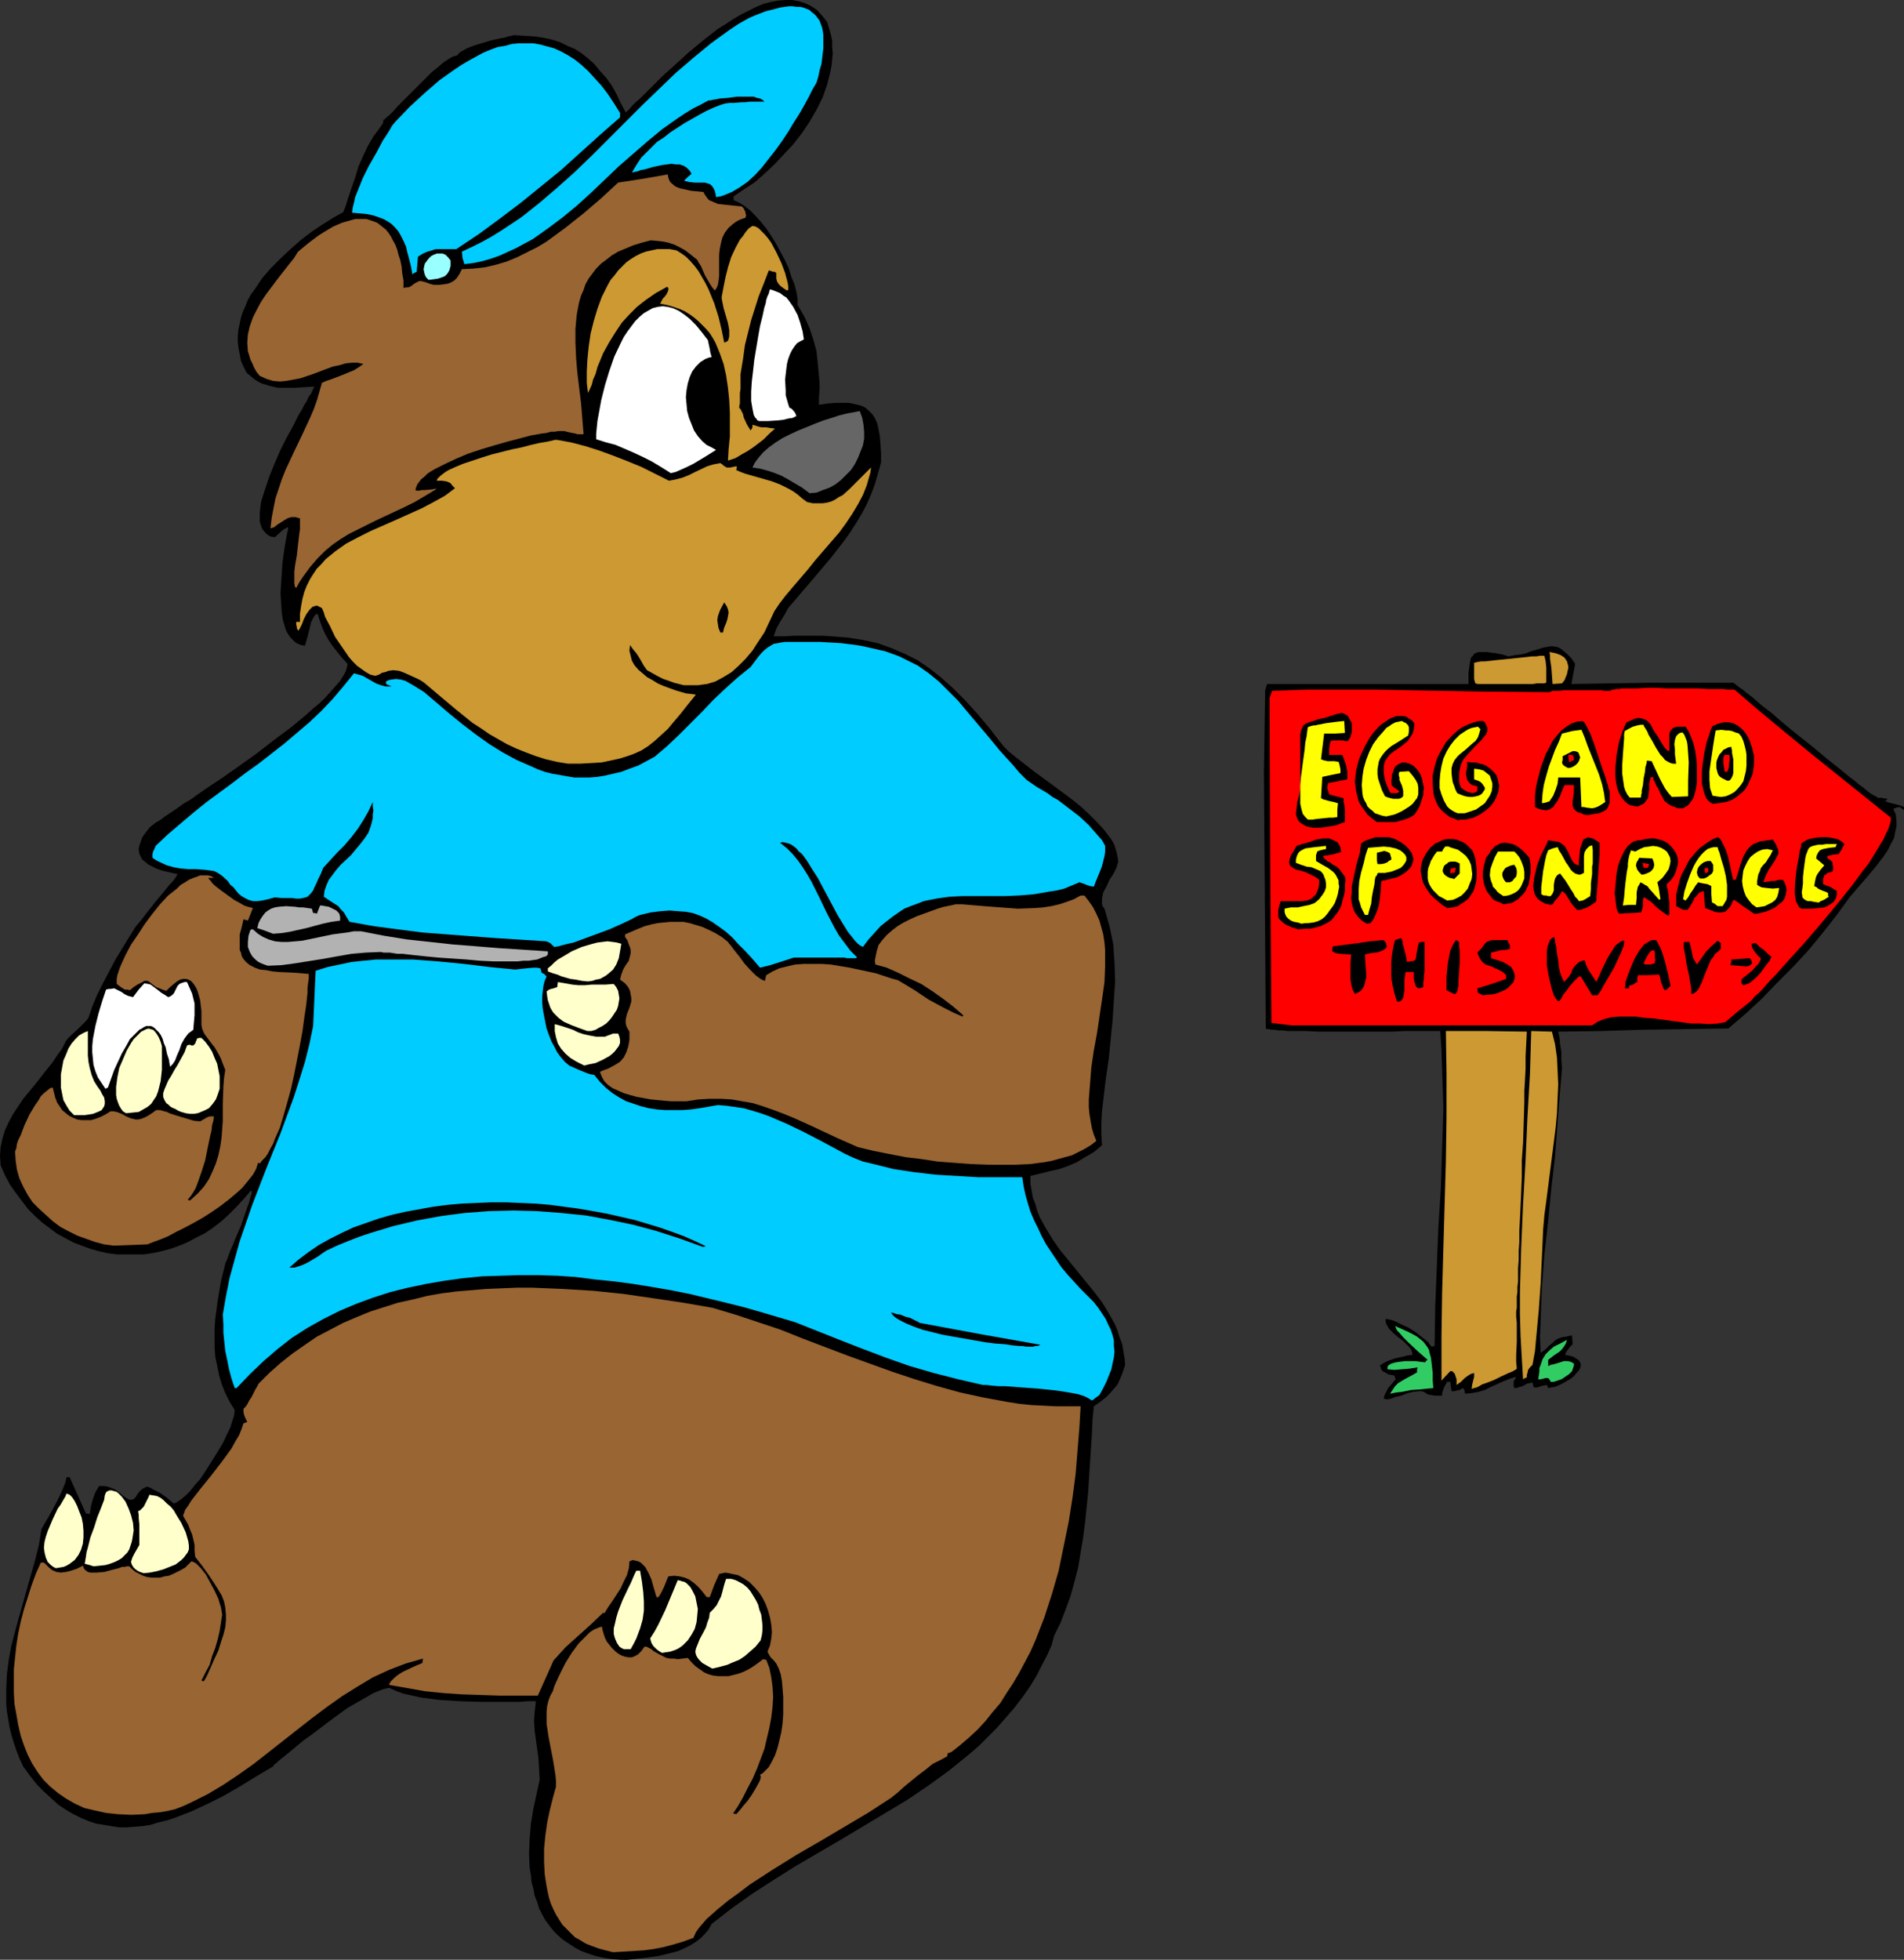 <?xml version="1.0" encoding="UTF-8" standalone="no"?>
<svg
   version="1.0"
   width="129.724mm"
   height="133.496mm"
   id="svg94"
   sodipodi:docname="Spoon &amp; Egg Race - Bear 1.wmf"
   xmlns:inkscape="http://www.inkscape.org/namespaces/inkscape"
   xmlns:sodipodi="http://sodipodi.sourceforge.net/DTD/sodipodi-0.dtd"
   xmlns="http://www.w3.org/2000/svg"
   xmlns:svg="http://www.w3.org/2000/svg">
  <rect width="100%" height="100%" fill="#333333" stroke="none"/>
  <sodipodi:namedview
     id="namedview94"
     pagecolor="#ffffff"
     bordercolor="#000000"
     borderopacity="0.25"
     inkscape:showpageshadow="2"
     inkscape:pageopacity="0.0"
     inkscape:pagecheckerboard="0"
     inkscape:deskcolor="#d1d1d1"
     inkscape:document-units="mm" />
  <defs
     id="defs1">
    <pattern
       id="WMFhbasepattern"
       patternUnits="userSpaceOnUse"
       width="6"
       height="6"
       x="0"
       y="0" />
  </defs>
  <path
     style="fill:#000000;fill-opacity:1;fill-rule:evenodd;stroke:none"
     d="m 159.984,504.551 -2.262,-0.162 -2.262,-0.323 -2.101,-0.485 -1.939,-0.646 -1.778,-0.646 -1.778,-0.969 -1.454,-0.969 -1.454,-0.969 -1.293,-1.131 -1.131,-1.131 -1.131,-1.454 -0.97,-1.292 -0.808,-1.454 -0.808,-1.616 -0.485,-1.616 -0.646,-1.616 -0.323,-1.777 -0.485,-1.777 -0.162,-1.777 -0.323,-1.777 -0.162,-3.716 0.162,-3.877 0.323,-3.877 0.646,-3.877 0.808,-3.716 0.808,-3.716 -0.162,-2.747 -0.162,-2.747 -0.323,-2.423 -0.323,-2.262 -0.323,-2.423 -0.162,-2.423 0.162,-2.423 0.323,-2.747 h -2.101 l -2.101,0.162 h -2.262 -7.757 l -5.333,-0.162 -5.171,-0.323 -2.586,-0.323 -2.424,-0.323 -2.101,-0.485 -2.262,-0.485 -1.778,-0.646 -1.778,-0.808 h -0.485 l -0.646,0.162 -0.646,0.162 -0.808,0.323 -0.808,0.323 -0.808,0.323 -1.939,1.131 -2.262,1.292 -2.262,1.292 -2.262,1.616 -2.424,1.777 -4.686,3.554 -2.262,1.616 -1.939,1.616 -1.939,1.616 -1.616,1.292 -0.808,0.646 -0.485,0.485 -0.646,0.485 -0.323,0.485 -4.363,2.585 -4.202,2.585 -4.202,2.423 -4.202,2.1 -4.202,1.939 -4.202,1.616 -1.939,0.646 -2.101,0.485 -2.101,0.646 -2.101,0.323 -1.939,0.162 -2.101,0.162 h -1.939 l -2.101,-0.323 -1.939,-0.323 -1.939,-0.323 -1.939,-0.646 -1.939,-0.808 -1.939,-0.969 -1.939,-1.131 -1.939,-1.292 -1.778,-1.616 -1.939,-1.777 -1.778,-1.777 -1.778,-2.262 -1.778,-2.423 -0.97,-2.1 -0.808,-2.1 -0.646,-1.939 -0.646,-2.1 -0.485,-2.1 -0.323,-1.939 -0.323,-1.939 -0.162,-1.939 v -3.716 l 0.162,-3.877 0.485,-3.716 0.646,-3.554 0.97,-3.716 0.97,-3.554 2.101,-7.432 2.101,-7.432 0.97,-3.877 0.646,-4.039 0.808,-1.454 0.97,-1.616 0.97,-1.777 0.97,-1.777 0.97,-1.939 0.808,-1.777 0.646,-1.616 0.323,-1.454 h 0.808 l 4.202,9.37 h 0.485 l 0.485,0.162 0.323,-2.1 0.485,-1.777 0.646,-1.777 0.97,-1.616 h 1.131 l 0.97,0.162 0.97,0.323 0.808,0.323 1.454,0.969 0.485,0.485 0.646,0.485 0.485,0.323 0.485,0.323 0.485,0.162 h 0.485 l 0.485,-0.162 0.485,-0.485 0.485,-0.808 0.646,-0.808 0.808,-0.646 0.97,-0.485 0.97,0.323 0.808,0.485 1.616,0.808 1.616,1.131 0.97,0.808 0.97,0.808 0.485,-0.162 0.485,-0.323 0.97,-0.646 1.131,-0.969 1.131,-1.131 1.293,-1.616 1.293,-1.454 1.293,-1.939 1.131,-1.777 2.424,-3.877 1.131,-1.939 0.808,-1.777 0.97,-1.939 0.485,-1.616 0.485,-1.454 0.162,-1.454 -1.293,-2.1 -1.131,-2.262 -0.97,-2.423 -0.646,-2.262 -0.485,-2.423 -0.485,-2.262 -0.162,-2.423 v -2.585 -2.423 l 0.162,-2.262 0.646,-4.847 0.808,-4.847 1.131,-4.524 v -0.162 l 0.162,-0.323 0.323,-0.646 0.323,-0.969 0.485,-1.292 0.646,-1.454 0.646,-1.616 1.454,-3.393 1.131,-3.231 0.485,-1.454 0.485,-1.292 0.323,-1.292 0.323,-0.969 v -0.485 l -0.162,-0.323 v 0 l -1.778,2.1 -1.939,2.1 -1.939,1.939 -1.939,1.777 -2.101,1.616 -2.101,1.454 -2.262,1.131 -2.101,1.131 -2.262,0.969 -2.262,0.808 -2.424,0.646 -2.262,0.485 -2.262,0.323 h -2.424 -2.262 -2.262 l -2.424,-0.323 -2.101,-0.485 -2.262,-0.646 -2.262,-0.808 -2.101,-0.808 -2.101,-1.131 -2.101,-1.131 -1.939,-1.454 -1.939,-1.454 -1.778,-1.616 -1.778,-1.777 -1.616,-2.1 -1.454,-1.939 -1.616,-2.262 -1.293,-2.423 L 0.162,300.017 0,297.593 l 0.162,-2.262 0.485,-2.262 0.646,-2.1 0.97,-2.1 1.131,-2.1 1.293,-1.939 1.293,-1.939 3.07,-3.716 2.909,-3.716 1.454,-1.777 1.293,-1.939 1.293,-1.777 0.97,-1.939 0.646,-0.808 0.808,-0.808 1.616,-1.454 1.454,-1.454 0.646,-0.646 0.646,-0.808 0.97,-2.908 1.293,-3.07 1.454,-2.908 1.616,-3.07 1.616,-3.07 1.778,-2.908 1.778,-2.908 1.616,-2.585 1.616,-1.939 1.616,-2.1 1.778,-2.262 1.616,-1.939 1.454,-1.777 0.646,-0.808 0.646,-0.646 0.646,-0.808 0.323,-0.485 0.323,-0.485 0.162,-0.323 -1.454,-0.323 -1.454,-0.323 -1.293,-0.323 -1.293,-0.485 -0.97,-0.485 -0.97,-0.485 -0.808,-0.646 -0.808,-0.646 -0.485,-0.808 -0.323,-0.808 -0.162,-0.969 0.162,-0.969 0.323,-0.969 0.485,-1.292 0.808,-1.131 1.131,-1.454 0.646,-0.485 0.808,-0.646 1.131,-0.646 1.293,-0.969 1.454,-0.969 1.454,-0.969 1.778,-1.292 1.939,-1.131 1.778,-1.292 2.101,-1.454 4.363,-2.908 4.363,-3.07 4.525,-3.231 4.363,-3.393 4.363,-3.231 1.939,-1.616 1.939,-1.616 1.778,-1.616 1.778,-1.454 1.454,-1.454 1.454,-1.616 1.131,-1.292 1.131,-1.292 0.808,-1.292 0.646,-1.131 0.323,-1.131 0.162,-0.808 -1.616,-1.777 -1.293,-1.616 -1.131,-1.454 -0.97,-1.454 -0.808,-1.454 -0.646,-1.454 -0.646,-1.777 -0.646,-1.939 -0.323,0.162 -0.323,0.162 -0.485,0.808 -0.485,0.969 -0.323,1.292 -0.323,1.292 -0.323,1.292 -0.323,1.131 -0.323,1.131 -0.97,-0.162 -0.808,-0.323 -0.646,-0.323 -0.646,-0.646 -0.646,-0.646 -0.485,-0.646 -0.485,-0.808 -0.323,-0.808 -0.646,-2.1 -0.323,-2.1 -0.162,-2.423 -0.162,-2.585 0.323,-5.008 0.162,-2.585 0.323,-2.423 0.323,-2.1 0.323,-1.939 0.162,-0.808 0.162,-0.808 0.162,-0.646 v -0.646 l -0.97,0.485 -0.808,0.646 -1.616,1.454 -1.131,-0.162 -0.808,-0.485 -0.646,-0.646 -0.646,-0.808 -0.323,-0.808 -0.323,-1.131 v -1.131 -1.131 l 0.162,-1.454 0.162,-1.292 0.485,-1.616 0.485,-1.454 1.131,-3.393 1.293,-3.231 1.454,-3.393 1.616,-3.231 1.778,-3.231 1.454,-2.908 0.808,-1.292 0.323,-0.646 0.323,-0.646 0.646,-0.969 0.485,-1.131 0.646,-0.808 0.323,-0.808 0.323,-0.646 0.162,-0.323 -2.586,0.162 -2.424,0.162 h -2.262 -2.101 l -2.101,-0.485 -2.101,-0.646 -0.97,-0.485 -0.97,-0.646 -0.97,-0.808 -0.97,-0.808 -0.808,-1.616 -0.646,-1.454 -0.323,-1.777 -0.323,-1.616 -0.162,-1.454 v -1.616 l 0.162,-1.616 0.323,-1.454 0.323,-1.616 0.485,-1.454 0.646,-1.454 0.646,-1.616 0.808,-1.454 0.97,-1.292 1.939,-2.908 2.262,-2.585 2.586,-2.585 2.586,-2.423 2.586,-2.262 2.747,-2.1 2.909,-1.939 2.586,-1.616 2.586,-1.454 0.646,-1.616 0.485,-1.616 0.97,-2.908 0.97,-2.747 0.808,-2.747 1.131,-2.585 1.293,-2.747 1.616,-2.747 1.131,-1.454 1.131,-1.616 0.162,-0.808 v -0.162 l 0.323,-0.162 0.162,-0.162 0.323,-0.323 0.808,-0.646 0.97,-0.969 1.131,-1.292 1.293,-1.292 1.454,-1.454 1.454,-1.454 3.07,-3.07 1.454,-1.454 1.616,-1.292 1.293,-1.131 1.454,-0.969 1.131,-0.646 0.646,-0.162 0.485,-0.162 0.323,-0.485 0.646,-0.485 0.646,-0.323 0.808,-0.485 2.101,-0.808 4.363,-1.292 2.262,-0.485 0.97,-0.162 0.97,-0.323 0.808,-0.162 0.646,-0.162 2.586,0.162 2.586,0.162 2.262,0.323 2.262,0.485 2.101,0.646 1.939,0.969 1.939,0.808 1.778,1.131 1.616,1.292 1.616,1.454 1.454,1.777 1.616,1.777 1.293,1.777 1.293,2.262 1.131,2.423 1.293,2.423 0.808,-0.646 0.808,-0.969 0.97,-0.969 1.293,-1.131 1.131,-1.131 1.454,-1.454 1.454,-1.454 1.454,-1.454 3.394,-3.07 3.555,-3.231 3.717,-3.07 3.717,-2.908 2.101,-1.292 1.939,-1.292 1.939,-1.131 1.939,-0.969 1.939,-0.969 1.939,-0.808 1.939,-0.485 1.778,-0.323 L 202.323,0 h 1.616 l 1.778,0.323 1.616,0.485 1.616,0.808 1.454,0.969 1.293,1.454 1.293,1.616 0.485,1.616 0.485,1.616 0.323,1.616 v 1.616 l 0.162,1.616 -0.162,1.616 -0.162,1.616 -0.323,1.616 -0.808,3.231 -1.131,3.231 -1.616,3.231 -1.778,3.07 -1.939,2.908 -2.262,2.908 -2.424,2.585 -2.424,2.585 -2.586,2.423 -2.586,2.262 -2.747,1.777 -2.586,1.777 v 0.969 l 1.454,0.646 1.293,0.808 1.454,1.131 1.454,1.454 1.293,1.454 1.454,1.777 1.293,1.939 1.293,2.1 1.131,2.1 1.131,2.1 0.97,2.1 0.646,2.1 0.808,1.939 0.485,1.939 0.323,1.777 v 1.616 l 1.778,3.07 1.293,2.908 0.97,2.908 0.808,2.908 0.323,3.07 0.323,3.393 0.162,1.777 v 1.777 l -0.162,1.939 v 1.939 l 2.262,-0.323 1.939,-0.162 h 1.939 1.616 l 1.454,0.323 1.454,0.323 1.131,0.485 0.97,0.808 0.97,0.969 0.646,0.969 0.646,1.454 0.323,1.454 0.323,1.777 0.162,1.939 0.162,2.423 v 2.423 l -0.808,2.908 -0.808,2.747 -0.97,2.585 -1.131,2.585 -1.293,2.423 -1.454,2.423 -1.454,2.262 -1.616,2.262 -3.394,4.362 -3.555,4.201 -3.717,4.362 -3.717,4.362 -0.97,1.777 -1.131,1.777 -0.97,1.777 -0.323,0.969 -0.323,0.969 h 2.747 l 2.586,-0.162 h 5.01 2.262 l 2.262,0.162 2.101,0.162 2.101,0.162 4.04,0.646 3.717,0.808 3.555,1.292 3.394,1.454 3.232,1.616 3.07,2.1 3.07,2.423 3.07,2.747 1.616,1.616 1.454,1.454 1.616,1.777 1.616,1.777 1.616,1.939 1.616,1.939 1.616,2.1 1.778,2.262 1.454,1.454 1.778,1.454 2.101,1.616 2.262,1.777 2.424,1.777 2.424,1.777 5.01,3.716 2.424,1.939 2.101,1.939 2.101,2.1 1.778,1.939 1.616,2.1 0.646,0.969 0.485,0.969 0.323,1.131 0.323,1.131 0.162,0.969 0.162,0.969 -0.485,1.616 -0.808,1.616 -0.97,1.454 -0.808,1.777 -0.808,1.454 -0.162,0.808 -0.162,0.808 v 0.646 0.646 l 0.162,0.646 0.485,0.646 0.646,2.262 0.646,2.262 0.485,2.262 0.485,2.423 0.162,2.423 0.162,2.262 0.162,4.847 -0.323,4.847 -0.323,5.008 -0.485,4.847 -0.485,5.008 -0.808,5.493 -0.646,5.493 -0.323,2.747 -0.162,2.908 v 2.747 l 0.162,3.07 -0.97,0.808 -1.131,0.969 -2.262,1.292 -2.101,1.292 -2.262,0.969 -2.262,0.808 -2.262,0.485 -2.586,0.646 -2.586,0.646 v 1.939 l 0.323,1.939 0.323,1.777 0.646,1.616 0.485,1.777 0.646,1.616 1.616,2.908 1.778,2.908 1.939,2.747 4.363,5.331 4.202,5.17 2.101,2.747 1.778,2.908 1.616,2.908 0.646,1.616 0.485,1.616 0.646,1.616 0.323,1.777 0.323,1.939 0.162,1.777 -0.646,1.939 -0.646,1.616 -0.646,1.454 -0.97,1.131 -0.97,1.131 -1.131,1.131 -1.454,1.131 -1.616,1.131 -0.323,3.393 -0.162,3.716 -0.485,7.27 -0.485,7.755 -0.808,7.916 -0.485,3.716 -0.646,3.877 -0.646,3.877 -0.97,3.716 -0.97,3.554 -1.293,3.554 -1.293,3.393 -1.616,3.231 -0.323,1.131 -0.323,1.292 -1.131,2.585 -1.454,2.747 -0.646,1.292 -0.646,1.292 -1.778,2.908 -1.939,2.747 -2.101,2.747 -2.262,2.585 -2.101,2.423 -2.424,2.423 -2.262,2.262 -2.424,2.1 -2.586,2.1 -2.586,2.1 -5.333,3.877 -5.494,3.716 -5.656,3.393 -11.312,6.786 -11.635,6.786 -5.656,3.554 -5.494,3.554 -5.494,3.877 -5.171,4.039 -0.808,1.454 -0.97,1.131 -1.131,1.131 -1.293,0.969 -1.293,0.808 -1.616,0.808 -1.454,0.646 -1.778,0.485 -3.394,0.808 -3.394,0.485 -3.07,0.323 -1.616,0.162 z"
     id="path1" />
  <path
     style="fill:#996532;fill-opacity:1;fill-rule:evenodd;stroke:none"
     d="m 157.883,502.613 -1.939,-0.485 -1.778,-0.485 -1.778,-0.646 -1.616,-0.646 -1.293,-0.808 -1.454,-0.808 -1.131,-1.131 -0.97,-0.969 -1.131,-1.131 -0.808,-1.292 -0.808,-1.292 -0.646,-1.292 -0.646,-1.454 -0.485,-1.454 -0.323,-1.454 -0.323,-1.616 -0.485,-3.07 -0.162,-3.231 v -3.393 l 0.323,-3.393 0.485,-3.393 0.646,-3.07 0.808,-3.231 0.808,-2.908 v -1.454 l -0.162,-1.616 -0.485,-3.07 -0.323,-1.777 -0.323,-1.616 -0.646,-3.393 -0.485,-3.231 v -1.616 -1.616 l 0.162,-1.454 0.323,-1.292 0.485,-1.292 0.646,-1.131 0.323,-1.131 0.485,-1.131 1.131,-2.423 1.293,-2.585 1.616,-2.585 1.778,-2.423 0.97,-0.969 0.97,-0.969 0.97,-0.969 0.97,-0.646 1.131,-0.485 0.97,-0.323 0.162,0.808 0.323,1.131 0.323,0.969 0.485,0.969 0.646,0.808 0.646,0.808 0.808,0.808 0.808,0.646 0.808,0.485 0.97,0.323 0.808,0.162 h 0.97 l 0.808,-0.323 0.808,-0.485 0.808,-0.808 0.808,-1.131 h 0.485 l 0.323,0.162 0.97,0.485 0.323,0.323 0.485,0.323 1.131,0.646 1.293,0.646 0.646,0.323 0.97,0.162 h 0.97 l 0.97,0.162 1.293,-0.162 1.293,-0.162 0.97,1.131 0.97,0.969 1.131,0.808 1.131,0.808 1.131,0.485 1.131,0.323 1.293,0.162 h 1.293 1.454 l 1.293,-0.323 1.293,-0.323 1.293,-0.485 1.293,-0.646 1.293,-0.808 1.131,-0.808 1.293,-0.969 0.808,0.162 0.808,2.1 0.485,2.423 0.323,2.423 0.162,2.585 -0.162,2.585 -0.323,2.747 -0.485,2.585 -0.646,2.747 -0.646,2.747 -0.97,2.585 -0.97,2.585 -1.131,2.585 -1.293,2.423 -1.131,2.262 -1.293,2.262 -1.293,1.939 h 0.323 l 0.485,0.162 0.323,-0.323 0.97,-1.131 0.485,-0.646 1.131,-1.292 1.131,-1.616 0.97,-1.616 0.808,-1.454 0.323,-0.646 0.162,-0.646 v -0.485 l -0.162,-0.323 0.646,-0.323 0.485,-0.485 1.131,-1.131 0.808,-1.454 0.808,-1.616 0.646,-1.939 0.485,-1.939 0.485,-2.1 0.323,-2.262 0.162,-2.262 v -2.262 -2.262 l -0.162,-2.1 -0.162,-1.939 -0.323,-1.777 -0.485,-1.454 -0.646,-1.292 -0.646,-0.808 -0.808,-0.808 -0.485,-0.808 -0.323,-0.646 0.646,-1.616 0.323,-1.777 0.162,-1.616 -0.162,-1.939 -0.323,-1.777 -0.485,-1.777 -0.646,-1.777 -0.808,-1.616 -0.97,-1.454 -1.131,-1.292 -1.293,-1.292 -1.454,-0.969 -1.454,-0.808 -1.616,-0.323 -1.616,-0.323 -1.616,0.323 -0.646,1.454 -0.646,1.454 -1.131,3.07 h -0.808 l -1.131,-1.454 -1.131,-1.292 -1.131,-0.969 -1.131,-0.808 -1.131,-0.485 -1.293,-0.323 -1.454,-0.162 -1.454,0.162 -0.162,0.323 -0.323,0.808 -0.646,1.616 -0.808,1.616 -0.485,0.808 -0.485,0.323 -0.323,-0.646 -0.162,-0.646 -0.485,-1.616 -0.485,-1.777 -0.808,-1.777 -0.808,-1.454 -0.646,-0.646 -0.485,-0.485 -0.646,-0.323 -0.646,-0.162 -0.808,-0.162 -0.808,0.323 -0.162,1.777 -0.485,1.777 -0.808,1.616 -0.808,1.777 -2.101,3.231 -1.131,1.616 -0.97,1.616 -0.162,-0.162 h -0.162 l -3.232,3.07 -3.232,2.908 -3.232,2.908 -1.454,1.616 -1.616,1.777 -4.04,9.047 h -9.858 l -4.848,-0.162 -4.848,-0.162 -4.686,-0.323 -4.848,-0.485 -4.525,-0.808 -4.686,-0.808 0.162,-0.485 0.323,-0.485 0.808,-0.808 0.97,-0.808 1.293,-0.808 2.747,-1.292 1.131,-0.485 1.131,-0.485 0.162,-1.131 -2.262,0.646 -2.262,0.646 -2.101,0.808 -2.101,0.808 -4.202,1.939 -4.04,2.423 -3.878,2.423 -3.878,2.747 -3.878,2.908 -3.717,2.908 -7.595,5.978 -3.717,2.908 -3.878,2.747 -3.878,2.585 -4.04,2.423 -4.202,2.1 -2.101,0.969 -2.101,0.808 -2.101,0.485 -1.939,0.323 -1.939,0.162 -1.778,0.323 -3.555,0.162 -3.394,-0.162 -3.07,-0.323 -2.909,-0.646 -2.747,-0.646 -2.424,-1.131 -2.262,-1.292 -2.101,-1.454 -1.939,-1.616 -1.778,-1.777 -1.454,-1.939 -1.454,-2.262 -1.131,-2.262 -0.97,-2.423 -0.808,-2.423 -0.646,-2.747 -0.485,-2.747 -0.485,-2.747 -0.162,-2.908 v -2.908 -3.07 l 0.323,-3.07 0.323,-3.07 0.485,-3.07 0.646,-3.07 0.808,-3.07 0.97,-3.07 0.97,-3.07 1.131,-3.07 1.293,-2.908 h 0.808 l 1.131,1.131 0.97,0.808 1.131,0.485 1.131,0.162 1.293,-0.162 1.293,-0.323 1.454,-0.485 1.616,-0.808 0.323,0.808 0.485,0.485 0.485,0.323 0.646,0.162 h 0.808 0.808 l 1.939,-0.162 1.778,-0.485 1.939,-0.485 0.808,-0.323 h 0.646 l 0.646,-0.162 h 0.646 l 0.808,0.808 0.808,0.646 0.97,0.485 0.97,0.485 0.97,0.323 1.131,0.162 h 1.131 1.131 l 1.131,-0.323 1.131,-0.162 1.131,-0.485 0.97,-0.485 0.97,-0.485 1.131,-0.646 0.808,-0.808 0.808,-0.808 0.485,0.162 0.646,0.323 0.646,0.646 0.646,0.646 0.646,0.808 0.646,0.808 1.131,2.1 1.131,2.1 0.97,2.1 0.323,1.131 0.323,0.969 0.162,0.969 0.162,0.969 -0.323,2.1 -0.323,2.1 -0.485,2.1 -0.646,2.262 -0.808,2.1 -0.646,2.262 -1.131,2.1 -0.97,1.939 0.323,0.162 h 0.323 l 0.808,-1.454 0.646,-1.454 1.131,-2.585 1.131,-2.423 0.646,-2.1 0.646,-1.939 0.485,-1.939 0.162,-1.777 v -1.454 l -0.162,-1.777 -0.323,-1.616 -0.646,-1.616 -0.97,-1.616 -1.131,-1.777 -1.293,-1.939 -1.616,-2.262 -1.778,-2.262 -0.162,-1.616 v -1.454 l -0.323,-1.454 -0.323,-1.292 -0.485,-1.131 -0.485,-1.292 -1.293,-2.262 v -0.323 l 0.162,-0.323 0.323,-0.969 0.808,-1.131 0.808,-1.292 1.131,-1.454 1.131,-1.454 2.747,-3.393 2.747,-3.554 1.293,-1.777 1.293,-1.777 0.97,-1.777 0.97,-1.616 0.646,-1.616 0.485,-1.454 h 0.162 l 0.323,-0.162 0.485,-0.162 -0.485,-0.969 -0.323,-0.808 -0.162,-0.808 v -0.808 l 0.485,-0.485 0.485,-0.646 0.485,-0.969 0.646,-0.969 0.97,-1.939 0.485,-0.808 0.162,-0.323 0.162,-0.323 2.747,-2.747 2.909,-2.585 3.07,-2.423 3.232,-2.262 3.07,-2.1 3.394,-1.777 3.394,-1.777 3.394,-1.454 3.555,-1.454 3.555,-1.131 3.555,-1.131 3.717,-0.808 3.878,-0.969 3.717,-0.646 3.717,-0.485 3.878,-0.323 3.878,-0.323 3.878,-0.162 4.04,-0.162 h 3.878 l 7.918,0.323 7.918,0.485 7.757,0.808 7.757,1.131 7.595,1.131 7.434,1.292 5.979,1.777 5.818,1.939 5.818,1.939 5.656,2.262 11.474,4.362 11.635,4.201 5.818,1.939 5.818,1.777 5.818,1.616 5.979,1.292 6.141,1.131 3.07,0.485 3.07,0.323 3.232,0.162 3.07,0.162 h 3.232 3.232 l -0.323,5.493 -0.485,5.978 -0.485,5.978 -0.808,6.139 -0.97,6.139 -1.293,6.301 -1.293,6.301 -1.778,6.139 -1.939,5.978 -2.262,5.816 -1.293,2.908 -2.909,5.493 -1.616,2.747 -1.616,2.423 -1.616,2.585 -1.939,2.262 -1.939,2.423 -1.939,2.1 -2.262,2.1 -2.262,1.939 -2.262,1.777 -0.97,0.323 v 0.323 l -0.162,0.485 -1.778,0.969 -1.939,0.969 -1.778,1.454 -1.939,1.454 -3.555,2.908 -1.778,1.616 -1.616,1.292 -5.979,3.877 -12.282,7.27 -6.141,3.554 -5.979,3.716 -5.979,3.877 -2.747,2.1 -2.909,2.1 -2.747,2.262 -2.747,2.423 -0.97,1.131 -0.97,1.131 -0.808,1.131 -0.646,1.454 -2.586,0.969 -2.747,0.808 -2.424,0.646 -2.586,0.485 -2.424,0.323 -2.586,0.162 -2.586,0.162 z"
     id="path2" />
  <path
     style="fill:#ffffcc;fill-opacity:1;fill-rule:evenodd;stroke:none"
     d="m 183.416,429.588 -1.454,-0.808 -1.131,-0.646 -0.808,-0.808 -0.485,-0.646 -0.323,-0.646 -0.162,-0.808 0.162,-0.808 0.323,-0.808 0.323,-0.808 0.323,-0.808 1.131,-2.1 0.485,-0.969 0.323,-1.131 0.485,-1.292 0.162,-1.292 0.97,-0.969 0.808,-0.969 1.131,-2.262 0.323,-1.131 0.323,-1.292 0.323,-1.131 0.323,-0.969 h 1.293 l 1.131,0.323 0.97,0.485 1.131,0.646 0.97,0.808 0.808,0.969 1.293,2.1 0.646,1.292 0.323,1.292 0.485,1.292 0.162,1.292 0.162,1.454 v 1.292 l -0.162,1.292 -0.323,1.292 -1.293,1.616 -1.454,1.292 -1.293,1.131 -1.454,0.969 -1.616,0.646 -1.454,0.646 -1.778,0.485 z"
     id="path3" />
  <path
     style="fill:#ffffcc;fill-opacity:1;fill-rule:evenodd;stroke:none"
     d="m 170.488,425.549 -0.808,-0.485 -0.646,-0.485 -0.485,-0.485 -0.323,-0.323 -0.485,-0.808 -0.323,-1.131 1.131,-1.777 0.97,-1.777 1.778,-3.716 1.616,-3.877 1.616,-3.877 0.646,0.162 0.485,0.162 0.646,0.162 0.485,0.323 0.97,0.969 0.646,1.131 0.646,1.292 0.323,1.616 0.323,1.616 -0.162,1.777 -0.162,1.616 -0.485,1.777 -0.808,1.454 -0.97,1.454 -1.293,1.292 -0.646,0.485 -0.808,0.485 -0.808,0.323 -0.97,0.323 -1.131,0.162 z"
     id="path4" />
  <path
     style="fill:#ffffcc;fill-opacity:1;fill-rule:evenodd;stroke:none"
     d="m 160.63,424.579 -0.646,-0.323 -0.485,-0.323 -0.646,-0.969 -0.485,-1.131 -0.323,-1.131 v -1.454 l 0.323,-1.292 0.323,-1.454 0.485,-1.616 1.131,-2.908 1.454,-3.07 0.646,-1.292 0.485,-1.131 0.485,-1.131 0.485,-0.969 h 0.97 l 0.485,2.908 0.323,2.585 0.162,2.423 v 2.423 l -0.323,2.262 -0.323,1.131 -0.323,1.131 -0.485,1.292 -0.485,1.292 -0.646,1.292 -0.808,1.454 h -0.808 z"
     id="path5" />
  <path
     style="fill:#ffffcc;fill-opacity:1;fill-rule:evenodd;stroke:none"
     d="m 37.006,405.03 -0.97,-0.323 -0.646,-0.323 -0.646,-0.485 -0.323,-0.323 -0.323,-0.485 -0.162,-0.323 -0.162,-0.485 v -0.323 l 0.323,-0.969 0.485,-0.969 0.646,-1.131 0.646,-1.131 v -4.362 -0.969 l -0.162,-1.616 v -0.808 l -0.162,-0.969 0.485,-0.162 0.485,-0.485 0.485,-0.485 0.323,-0.646 0.646,-1.292 0.323,-0.646 0.162,-0.485 0.97,0.162 0.97,0.162 0.97,0.485 0.808,0.646 0.808,0.808 0.97,0.808 0.808,0.969 0.646,1.131 1.293,2.1 1.131,2.423 0.323,1.131 0.323,1.131 0.162,1.131 v 0.969 l -0.323,0.808 -0.485,0.646 -0.485,0.646 -0.646,0.646 -1.454,1.131 -1.616,0.646 -1.616,0.646 -1.778,0.485 -1.616,0.323 z"
     id="path6" />
  <path
     style="fill:#ffffcc;fill-opacity:1;fill-rule:evenodd;stroke:none"
     d="m 14.382,403.738 -0.646,-0.323 -0.646,-0.485 -0.323,-0.323 -0.485,-0.485 -0.485,-1.131 -0.323,-1.292 -0.162,-1.292 0.162,-1.454 0.323,-1.292 0.485,-1.454 1.293,-3.07 1.293,-2.747 0.485,-0.646 0.323,-0.485 0.646,-1.131 0.485,-0.808 0.323,-0.808 0.808,0.323 0.646,0.646 0.646,0.969 0.646,1.292 0.485,1.292 0.646,1.616 0.323,1.616 0.162,1.777 v 1.777 l -0.162,1.616 -0.485,1.616 -0.646,1.292 -0.485,0.646 -0.485,0.646 -0.646,0.485 -0.646,0.485 -0.808,0.485 -0.808,0.323 -0.97,0.162 z"
     id="path7" />
  <path
     style="fill:#ffffcc;fill-opacity:1;fill-rule:evenodd;stroke:none"
     d="m 24.078,403.253 -0.97,-0.323 -1.293,-0.323 0.162,-0.969 0.162,-0.969 0.162,-1.131 0.323,-1.131 0.646,-2.585 0.97,-2.585 0.808,-2.585 0.97,-2.423 0.808,-2.1 0.162,-1.131 0.323,-0.808 0.485,-0.323 0.485,-0.162 h 0.485 l 0.485,0.162 0.646,0.162 0.485,0.323 0.485,0.485 0.485,0.485 0.97,1.292 0.808,1.777 0.646,1.777 0.485,1.939 0.162,1.939 -0.323,2.1 -0.162,0.808 -0.323,0.969 -0.323,0.969 -0.485,0.808 -0.646,0.646 -0.808,0.808 -0.808,0.485 -0.97,0.485 -1.293,0.485 -1.131,0.323 -1.454,0.162 z"
     id="path8" />
  <path
     style="fill:#00ccff;fill-opacity:1;fill-rule:evenodd;stroke:none"
     d="m 281.022,360.44 -0.323,-0.162 -0.485,-0.323 -0.97,-0.485 -1.454,-0.485 -1.616,-0.323 -1.939,-0.323 -2.101,-0.323 -4.525,-0.485 -4.525,-0.323 -2.101,-0.162 -2.101,-0.162 h -1.778 l -1.778,-0.162 -1.293,-0.162 h -0.97 l -6.302,-1.454 -6.302,-1.616 -6.141,-1.777 -5.979,-2.1 -5.979,-2.262 -5.818,-2.262 -11.797,-4.685 -4.363,-1.292 -4.363,-1.292 -4.525,-1.292 -4.525,-1.131 -4.686,-1.131 -4.686,-1.131 -4.848,-0.969 -4.686,-0.808 -5.01,-0.808 -4.848,-0.646 -4.848,-0.485 -5.01,-0.646 -4.848,-0.323 -4.848,-0.162 h -5.01 l -4.848,0.162 -4.848,0.162 -4.848,0.485 -4.686,0.646 -4.686,0.808 -4.686,0.969 -4.525,1.131 -4.525,1.454 -4.363,1.616 -4.202,1.777 -4.202,2.1 -4.04,2.262 -4.04,2.585 -3.717,2.908 -3.555,3.07 -3.555,3.393 -3.394,3.554 h -0.485 l -0.808,-2.423 -0.646,-2.423 -0.485,-2.423 -0.485,-2.262 -0.485,-4.685 v -2.262 l -0.162,-2.423 0.808,-4.685 0.97,-4.847 1.293,-4.685 1.293,-4.685 1.616,-4.685 1.616,-4.685 3.555,-9.209 3.717,-9.209 3.394,-9.209 1.454,-4.524 1.454,-4.685 1.131,-4.524 0.97,-4.685 0.323,-7.109 0.323,-7.109 3.07,-0.969 3.07,-0.646 3.07,-0.646 3.07,-0.323 3.232,-0.323 h 3.07 3.232 3.232 l 6.464,0.485 6.626,0.646 6.626,0.808 6.626,0.646 2.909,-0.323 1.778,-0.162 h 0.808 l 0.97,0.162 0.162,0.485 0.162,0.646 0.646,0.323 0.323,0.323 0.323,0.323 -0.485,1.131 -0.323,1.292 -0.162,1.292 -0.162,1.454 v 1.616 l 0.162,1.616 0.323,1.777 0.323,1.616 0.323,1.616 0.646,1.777 0.646,1.616 0.808,1.454 0.646,1.292 0.97,1.292 0.97,1.131 1.131,0.969 2.909,1.292 1.616,0.646 0.97,0.323 0.97,0.162 1.454,1.777 1.616,1.616 1.616,1.292 1.778,1.131 1.778,0.969 1.939,0.646 1.939,0.646 1.939,0.485 2.101,0.323 2.101,0.162 h 2.262 2.101 l 2.262,-0.162 2.262,-0.323 4.686,-0.808 2.101,0.162 2.262,0.323 2.262,0.323 2.262,0.646 2.101,0.646 2.262,0.808 4.525,1.939 4.363,2.1 4.363,2.262 4.202,2.262 2.101,1.131 2.101,0.969 2.424,0.969 2.747,0.646 2.586,0.646 2.586,0.646 5.333,0.808 5.494,0.646 5.494,0.323 5.494,0.323 h 5.656 5.656 l 0.323,2.262 0.485,2.262 0.646,2.262 0.646,2.1 0.97,2.262 0.97,1.939 0.97,2.1 1.131,2.1 1.293,1.939 1.293,1.939 1.293,1.939 1.616,1.939 3.232,3.554 3.555,3.554 1.131,1.454 0.97,1.454 0.97,1.454 0.646,1.454 0.646,1.292 0.485,1.454 0.323,1.292 v 1.454 l 0.162,1.454 -0.162,1.454 -0.323,1.454 -0.323,1.616 -0.646,1.616 -0.646,1.616 -0.808,1.616 -0.97,1.777 -0.646,0.485 -0.485,0.323 -0.323,0.323 -0.323,0.162 -0.162,0.162 z"
     id="path9" />
  <path
     style="fill:#000000;fill-opacity:1;fill-rule:evenodd;stroke:none"
     d="m 356.974,360.278 -0.323,-0.162 h -0.323 l 0.162,-0.808 0.323,-0.646 0.646,-1.292 0.97,-1.131 0.97,-1.131 -0.162,-0.485 -0.162,-0.485 -0.808,-0.162 -0.808,-0.162 -0.485,-0.323 -0.646,-0.323 -0.323,-0.162 -0.323,-0.485 -0.162,-0.485 -0.162,-0.485 0.97,-0.646 0.97,-0.485 1.778,-0.646 2.101,-0.485 1.293,-0.323 1.293,-0.162 -0.162,-0.646 -0.162,-0.646 -0.485,-0.646 -0.485,-0.485 -1.131,-1.131 -1.293,-0.969 -1.293,-1.131 -1.131,-1.131 -0.323,-0.646 -0.323,-0.485 -0.162,-0.646 v -0.646 h 0.485 l 0.646,0.162 0.646,0.162 0.808,0.323 1.616,0.808 1.778,0.808 1.778,1.131 1.616,1.292 1.454,1.131 0.485,0.646 0.485,0.646 0.808,-0.162 0.162,-10.178 0.808,-20.357 0.646,-10.178 0.323,-10.34 0.323,-10.017 -0.162,-5.008 -0.162,-5.17 -0.162,-5.008 -0.323,-4.847 h -3.394 -1.293 -4.363 l -3.394,0.162 h -3.717 -7.595 -3.878 -3.717 l -3.394,-0.162 h -1.616 -1.454 -1.454 l -1.293,-0.162 h -1.131 l -0.97,-0.162 h -0.808 l -0.646,-0.162 h -0.485 l -0.323,-0.162 -0.162,-21.811 -0.162,-21.972 -0.162,-21.811 0.162,-10.825 0.162,-10.663 0.485,-1.616 h 26.018 25.856 v -1.616 -1.292 l 0.162,-1.131 0.162,-1.131 0.162,-0.808 0.162,-0.808 0.485,-0.485 0.323,-0.485 0.646,-0.323 0.646,-0.162 h 0.808 1.131 l 1.131,0.162 1.293,0.162 1.616,0.323 1.616,0.485 1.616,-0.323 1.454,-0.162 1.454,-0.323 1.131,-0.485 1.131,-0.323 1.131,-0.323 0.97,-0.323 0.97,-0.162 0.808,-0.162 h 0.808 l 0.97,0.162 0.808,0.323 0.808,0.646 0.97,0.808 1.131,1.131 0.97,1.454 -0.485,2.585 -0.485,2.585 20.685,-0.323 h 10.504 10.504 l 0.646,0.485 0.808,0.646 0.97,0.646 0.97,0.808 1.293,0.969 1.131,0.969 1.293,1.131 2.909,2.262 1.454,1.292 3.07,2.585 6.464,5.17 3.07,2.585 3.07,2.423 2.747,2.262 1.293,0.969 1.131,0.969 1.131,0.808 0.97,0.808 0.808,0.646 0.808,0.485 0.646,0.323 0.485,0.323 0.323,0.162 0.162,-0.162 0.97,0.162 1.131,0.162 -0.646,0.646 0.485,0.162 0.485,0.162 1.293,0.323 1.293,0.323 1.293,0.485 v 0.808 l -1.131,-0.808 -0.808,0.162 -0.808,0.323 0.646,1.454 0.162,1.616 v 1.454 l -0.323,1.454 -0.323,1.616 -0.808,1.454 -0.808,1.616 -0.97,1.454 -2.101,2.747 -2.424,2.908 -2.262,2.585 -0.97,1.131 -0.97,1.131 -3.394,4.685 -3.555,4.524 -3.717,4.524 -3.878,4.201 -4.202,4.201 -4.04,4.201 -4.202,3.877 -4.363,3.716 -11.15,0.162 -10.989,0.162 -10.827,0.323 -10.827,0.162 0.323,1.454 0.162,1.777 0.323,1.939 v 2.1 l 0.162,2.1 -0.162,2.1 -0.162,1.939 -0.162,1.777 -0.646,8.401 -0.646,8.401 -0.97,8.401 -0.808,8.401 -0.97,8.563 -0.646,8.401 -0.323,8.563 -0.162,4.201 0.162,4.201 1.293,-0.969 0.485,-0.485 0.485,-0.485 0.808,-0.646 0.646,-0.646 0.808,-0.485 0.97,-0.323 1.131,-0.162 0.646,-0.162 0.808,-0.162 0.162,2.262 -0.646,0.646 -0.485,0.646 -0.485,0.646 -0.323,0.808 0.808,0.162 1.293,0.323 0.485,0.323 0.808,0.485 0.485,0.646 0.162,0.646 -0.162,0.808 -0.323,0.646 -0.646,0.646 -0.646,0.808 -0.808,0.646 -1.939,1.131 -0.97,0.485 -1.131,0.485 -0.97,0.162 -0.808,0.162 -0.323,-0.808 -0.97,0.162 -0.646,0.162 -0.808,0.323 h -0.97 l -0.323,-1.292 -1.454,0.323 -1.131,0.646 -1.131,0.323 -0.485,0.162 h -0.485 l -0.162,-0.646 v -0.485 -0.646 l 0.323,-0.485 0.323,-0.646 -1.616,0.485 -1.616,0.646 -3.232,1.454 -1.616,0.808 -1.616,0.485 -1.778,0.323 -1.616,0.162 -0.162,-0.323 v -0.323 l -0.162,-0.485 -0.162,-0.162 -0.162,-0.162 -0.808,0.485 -0.808,0.162 -0.646,0.162 h -0.646 l -0.323,-2.423 h -0.808 l -0.808,1.454 -0.323,0.969 -0.162,0.485 v 0.646 h -1.939 l -0.97,-0.162 -0.808,-0.162 -0.485,-0.323 -0.485,-0.323 -0.646,-0.162 h -0.646 l -1.454,0.162 -1.454,0.323 -1.616,0.646 -1.454,0.323 -1.293,0.485 z"
     id="path10" />
  <path
     style="fill:#32cc65;fill-opacity:1;fill-rule:evenodd;stroke:none"
     d="m 357.944,358.824 0.646,-0.969 0.646,-0.969 0.808,-0.808 0.808,-0.485 0.808,-0.485 2.101,-1.131 1.131,-0.646 v -0.646 l 0.162,-0.646 -2.101,0.323 -1.939,0.162 -1.939,0.162 -1.778,-0.162 v -0.485 l 0.162,-0.485 0.808,-0.485 1.131,-0.323 1.131,-0.162 1.293,-0.162 h 2.586 l 2.586,0.323 0.323,-0.485 0.323,-0.162 -1.131,-0.969 -1.293,-1.131 -2.586,-2.423 -1.293,-1.292 -0.97,-1.131 -0.485,-0.485 -0.323,-0.485 -0.162,-0.485 -0.162,-0.323 1.778,0.808 1.454,0.646 1.293,0.646 1.131,0.646 0.808,0.646 0.808,0.646 0.485,0.646 0.485,0.646 0.485,0.808 0.162,0.808 0.323,1.131 0.162,1.131 0.162,1.454 0.162,1.454 v 1.939 l 0.162,1.939 -1.778,0.162 -1.454,0.162 -2.424,0.162 -2.424,0.485 -1.454,0.162 z"
     id="path11" />
  <path
     style="fill:#cc9932;fill-opacity:1;fill-rule:evenodd;stroke:none"
     d="m 378.952,357.532 0.162,-1.131 0.485,-1.939 v -0.969 l -0.646,0.162 -0.646,0.323 -1.131,0.808 -0.97,0.969 -1.131,0.808 v -1.454 l -0.162,-0.485 -0.162,-0.485 -0.162,-0.485 -0.323,-0.323 -0.323,-0.323 h -0.485 l -2.262,2.423 v -11.309 l 0.162,-11.309 0.646,-22.78 0.323,-11.148 0.162,-11.148 v -11.148 l -0.162,-11.148 h 10.342 l 10.504,0.162 -0.162,3.231 -0.162,3.231 v 3.07 l -0.162,3.07 -0.162,2.747 v 2.908 l -0.162,5.331 -0.162,5.008 -0.323,4.524 v 4.201 l -0.162,4.039 -0.162,3.554 -0.162,3.393 -0.162,2.908 v 2.908 l -0.162,2.423 v 2.262 l -0.162,2.1 v 1.777 1.616 l -0.162,1.454 v 1.292 l -0.162,1.131 v 0.808 0.969 0.646 0.485 l -0.162,0.969 v 0.646 0.646 l 0.162,1.616 v 1.616 1.616 1.616 l -0.162,3.554 v 1.616 l 0.162,1.777 -0.162,0.162 -0.485,0.323 -0.646,0.323 -0.808,0.323 -1.778,0.808 -1.939,0.969 -2.101,0.808 -0.97,0.323 -0.808,0.485 -0.646,0.323 -0.646,0.162 -0.485,0.162 z"
     id="path12" />
  <path
     style="fill:#32cc65;fill-opacity:1;fill-rule:evenodd;stroke:none"
     d="m 399.313,355.755 -0.323,-0.646 -0.323,-0.323 h -0.646 l -0.646,0.162 -0.646,0.162 h -0.646 l 0.162,-0.969 0.162,-1.131 v -0.808 l 0.323,-0.808 0.485,-1.454 0.808,-1.292 0.97,-0.969 1.131,-0.969 1.616,-0.808 1.778,-0.969 -0.323,0.969 -0.485,0.808 -0.485,0.646 -0.646,0.646 -1.454,0.969 -1.454,1.131 v 1.616 l 0.646,-0.323 0.808,-0.162 1.616,-0.485 0.97,-0.323 h 0.808 l 0.97,0.162 0.808,0.485 v 0.485 l -0.162,0.485 -0.323,0.969 -0.808,0.808 -0.97,0.646 -0.97,0.646 -0.97,0.323 -0.97,0.323 z"
     id="path13" />
  <path
     style="fill:#cc9932;fill-opacity:1;fill-rule:evenodd;stroke:none"
     d="m 392.203,355.108 -0.323,-5.493 -0.323,-5.655 -0.162,-5.655 v -5.655 l 0.323,-11.309 0.485,-11.309 0.646,-11.309 0.485,-11.148 0.646,-11.148 0.323,-10.986 5.333,0.162 0.808,3.231 0.485,3.393 0.162,3.393 0.162,3.554 -0.162,3.716 -0.162,3.716 -0.323,3.554 -0.485,3.877 -0.97,7.593 -0.97,7.593 -0.485,3.554 -0.323,3.716 -0.162,3.716 -0.162,3.554 -0.323,6.786 -0.485,6.786 -0.646,6.947 -0.323,3.554 -0.646,3.554 -0.323,0.323 -0.323,0.323 -0.485,0.646 -0.162,0.808 -0.162,0.485 v 0.646 l -0.485,0.162 z"
     id="path14" />
  <path
     style="fill:#000000;fill-opacity:1;fill-rule:evenodd;stroke:none"
     d="m 264.216,346.707 -0.808,-0.162 h -0.808 l -1.778,-0.162 -2.101,-0.323 -2.424,-0.162 -2.586,-0.323 -2.747,-0.485 -5.494,-0.969 -2.747,-0.485 -2.586,-0.646 -2.586,-0.646 -2.262,-0.808 -1.939,-0.808 -1.616,-0.808 -0.808,-0.485 -0.646,-0.485 -0.485,-0.485 -0.323,-0.485 h 0.162 0.323 l 0.808,0.323 1.131,0.162 1.131,0.485 1.293,0.323 0.97,0.485 0.97,0.485 0.323,0.162 0.162,0.162 15.675,2.908 15.514,2.747 -0.808,0.323 h -0.646 l -0.323,0.162 z"
     id="path15" />
  <path
     style="fill:#000000;fill-opacity:1;fill-rule:evenodd;stroke:none"
     d="m 74.498,326.351 2.424,-2.1 2.586,-1.939 2.586,-1.777 2.909,-1.616 2.909,-1.454 3.07,-1.454 3.232,-1.131 3.232,-1.131 3.394,-0.969 3.555,-0.808 3.555,-0.646 3.555,-0.646 3.717,-0.485 3.717,-0.323 3.717,-0.162 3.878,-0.162 h 3.717 l 3.878,0.162 3.717,0.162 3.878,0.323 3.555,0.485 3.717,0.485 3.717,0.646 3.555,0.646 3.555,0.808 3.555,0.808 3.232,0.969 3.232,0.969 3.232,1.131 3.07,1.131 2.909,1.292 2.747,1.292 -0.808,0.162 -5.818,-2.1 -5.979,-1.939 -5.979,-1.616 -6.141,-1.292 -6.141,-1.131 -6.302,-0.646 -6.302,-0.485 -6.141,-0.162 -6.302,0.162 -6.302,0.485 -6.141,0.808 -6.141,1.131 -6.141,1.454 -5.818,1.777 -2.909,0.969 -2.909,1.131 -2.747,1.131 -2.747,1.292 -0.97,0.646 -1.131,0.808 -2.424,1.454 -1.293,0.646 -1.293,0.485 -1.131,0.323 z"
     id="path16" />
  <path
     style="fill:#996532;fill-opacity:1;fill-rule:evenodd;stroke:none"
     d="m 29.25,320.696 -2.424,-0.323 -2.424,-0.646 -2.262,-0.808 -2.262,-0.808 -2.262,-1.131 -2.101,-1.131 -1.939,-1.454 -1.778,-1.616 -1.778,-1.616 -1.616,-1.616 -1.293,-1.939 -1.131,-2.1 -0.97,-2.1 -0.646,-2.262 -0.323,-2.262 -0.162,-2.423 0.323,-0.808 0.162,-1.131 0.323,-0.969 0.646,-1.292 0.97,-2.585 1.293,-2.747 1.454,-2.423 0.808,-1.131 0.646,-1.131 0.808,-0.808 0.808,-0.646 0.808,-0.646 0.646,-0.162 0.323,1.292 0.323,1.292 0.485,1.292 0.646,0.969 0.646,0.969 0.97,0.808 0.808,0.646 0.97,0.485 1.131,0.485 1.131,0.162 h 1.131 1.293 l 1.131,-0.323 1.293,-0.485 1.293,-0.646 1.293,-0.808 h 0.808 l 0.808,0.162 1.293,0.485 1.131,0.646 1.131,0.485 0.646,0.162 0.646,0.162 h 0.646 l 0.808,-0.162 0.808,-0.323 0.97,-0.485 0.97,-0.646 1.131,-0.808 h 0.97 l 1.131,0.323 0.646,0.162 0.646,0.323 1.454,0.485 3.232,0.969 1.616,0.485 1.616,0.162 0.808,-0.485 0.323,-0.162 0.485,-0.323 0.808,-0.323 h 0.646 0.485 l -0.162,1.131 -0.323,1.131 -0.162,1.454 -0.323,1.292 -0.646,3.07 -0.646,3.231 -0.97,3.07 -0.97,2.747 -0.485,1.292 -0.646,1.131 -0.646,0.969 -0.808,0.969 0.646,0.162 1.939,-1.777 1.616,-1.777 1.293,-1.939 0.97,-2.1 0.808,-1.939 0.646,-2.1 0.485,-2.262 0.323,-2.1 0.323,-4.362 v -4.524 l 0.162,-4.524 0.162,-2.1 0.323,-2.1 -0.646,-1.616 -0.485,-1.292 -0.485,-0.969 -0.646,-1.131 -0.485,-0.808 -0.646,-0.808 -0.485,-0.646 -0.485,-0.646 -0.97,-1.292 -0.323,-0.646 -0.323,-0.808 -0.162,-0.969 v -0.969 -1.131 -1.454 l -0.162,-1.292 -0.162,-1.454 -0.323,-1.131 -0.323,-1.131 -0.323,-0.808 -0.485,-0.808 -0.485,-0.646 -0.485,-0.485 -0.646,-0.323 -0.485,-0.162 h -0.808 l -0.808,0.162 -0.808,0.485 -0.808,0.646 -0.97,0.808 -0.97,0.969 -0.97,-0.323 -0.808,-0.323 -0.808,-0.323 -0.485,-0.323 -0.808,-0.646 -0.646,-0.485 -0.323,-0.162 h -0.485 -0.323 l -0.485,0.323 -0.646,0.323 -0.646,0.323 -0.97,0.646 -0.97,0.808 -0.646,-0.162 h -0.646 l -0.808,-0.485 -0.646,-0.485 -0.646,-0.485 v -0.646 -0.646 l 0.162,-0.969 0.323,-0.969 0.323,-0.969 0.485,-1.131 1.131,-2.423 1.293,-2.423 1.778,-2.585 1.778,-2.747 1.939,-2.585 1.939,-2.423 2.101,-2.262 2.262,-1.777 0.97,-0.969 1.131,-0.646 0.97,-0.646 1.131,-0.485 0.97,-0.323 0.808,-0.323 h 0.97 0.97 l 0.808,0.162 0.808,0.485 h -1.454 l 0.162,0.323 0.485,0.485 0.323,0.485 0.646,0.646 1.454,1.131 1.778,1.292 1.778,1.292 1.778,0.969 0.808,0.485 0.97,0.323 0.646,0.162 0.646,0.162 -0.646,1.616 -0.646,1.616 -1.131,-0.323 -0.323,1.454 -0.323,1.292 -0.323,1.131 v 1.131 1.131 0.808 0.969 l 0.323,0.646 0.162,0.808 0.323,0.646 0.808,0.969 0.97,0.808 1.293,0.646 1.293,0.485 1.616,0.162 1.616,0.323 1.778,0.162 3.717,0.162 3.878,0.323 v 1.131 l -0.162,1.131 -0.162,1.292 v 1.292 l -0.323,3.07 -0.485,3.231 -0.485,3.554 -0.646,3.554 -1.454,7.432 -0.808,3.716 -0.97,3.554 -0.97,3.393 -0.97,3.231 -1.293,2.908 -0.485,1.292 -0.646,1.131 -0.646,1.292 -0.646,0.969 -0.808,0.808 -0.646,0.808 -0.485,-0.162 -0.162,0.646 -0.323,0.969 -0.808,1.454 -1.293,1.616 -1.454,1.777 -1.616,1.454 -1.939,1.616 -2.101,1.616 -2.101,1.454 -2.262,1.454 -2.262,1.292 -2.424,1.292 -2.262,1.131 -2.101,1.131 -1.939,0.808 -1.778,0.646 -1.616,0.646 z"
     id="path17" />
  <path
     style="fill:#996532;fill-opacity:1;fill-rule:evenodd;stroke:none"
     d="m 254.358,299.855 -4.363,-0.162 -4.363,-0.323 -4.202,-0.323 -4.202,-0.646 -4.04,-0.485 -4.202,-0.808 -4.04,-0.808 -4.04,-0.969 -5.494,-2.423 -5.494,-2.585 -5.333,-2.423 -2.747,-1.131 -2.586,-0.969 -2.747,-0.969 -2.586,-0.808 -2.747,-0.485 -2.747,-0.485 -2.747,-0.162 h -2.909 l -2.909,0.162 -3.07,0.485 h -1.131 -1.454 -1.454 l -1.778,-0.162 -3.394,-0.323 -3.555,-0.646 -1.778,-0.485 -1.616,-0.485 -1.454,-0.646 -1.454,-0.646 -1.131,-0.808 -0.97,-0.969 -0.646,-1.131 -0.485,-1.292 1.131,-0.485 0.97,-0.323 1.778,-0.969 1.293,-0.808 0.97,-1.131 0.646,-1.292 0.485,-1.454 0.162,-0.808 0.162,-0.969 v -0.969 -1.131 l -0.485,-0.808 -0.323,-0.646 -0.162,-0.808 v -0.808 l 0.323,-1.454 0.646,-1.616 0.485,-1.616 v -0.969 l -0.162,-0.808 -0.162,-0.969 -0.485,-0.969 -0.808,-0.969 -1.293,-0.969 0.162,-0.646 0.162,-0.646 0.485,-1.292 0.646,-1.131 0.808,-1.131 0.323,-1.292 0.162,-0.646 v -0.808 l -0.162,-0.646 -0.323,-0.808 -0.323,-0.969 -0.646,-0.969 v -0.646 l 3.394,-1.454 1.616,-0.646 1.778,-0.485 1.616,-0.323 1.616,-0.162 1.616,-0.162 h 1.778 1.616 l 1.616,0.323 1.616,0.485 1.616,0.485 1.778,0.808 1.616,0.808 1.616,0.969 1.616,1.292 0.323,0.485 0.323,0.323 0.97,1.292 1.293,1.616 1.293,1.777 1.454,1.616 1.454,1.454 0.646,0.485 0.646,0.485 0.646,0.323 0.485,0.162 0.162,-0.808 0.162,-0.646 1.616,-0.969 1.778,-0.808 1.939,-0.485 2.101,-0.485 2.262,-0.162 h 2.262 2.262 l 2.424,0.162 4.848,0.808 4.525,0.969 2.262,0.485 1.939,0.646 1.939,0.646 1.778,0.485 4.04,2.423 3.878,2.585 2.101,1.131 2.101,1.131 2.262,1.131 2.262,0.969 0.162,-0.323 v 0 l -2.586,-2.262 -2.747,-2.1 -2.747,-1.939 -2.747,-1.777 -3.07,-1.454 -2.909,-1.454 -2.909,-1.292 -2.909,-0.808 -0.162,-0.969 0.162,-0.808 0.323,-1.616 0.485,-1.616 0.97,-1.292 1.131,-1.292 1.293,-1.131 1.454,-1.131 1.616,-0.969 1.616,-0.808 1.778,-0.808 3.555,-1.292 1.778,-0.646 1.616,-0.485 1.616,-0.323 1.454,-0.323 h 1.616 l 1.939,0.162 3.878,0.323 4.202,0.323 4.363,0.323 4.363,-0.162 2.101,-0.162 2.101,-0.323 2.101,-0.485 1.939,-0.646 1.778,-0.646 1.778,-0.969 h 0.97 l 1.131,1.454 1.131,1.616 0.808,1.616 0.808,1.777 0.485,1.777 0.485,1.777 0.323,2.1 0.162,1.939 v 1.939 2.1 l -0.162,4.201 -0.646,4.524 -0.646,4.362 -0.646,4.362 -0.808,4.362 -0.646,4.362 -0.323,4.201 -0.162,1.939 -0.162,2.1 v 1.939 l 0.162,1.777 0.323,1.939 0.323,1.777 0.485,1.616 0.646,1.616 -1.454,1.131 -1.616,0.969 -1.616,0.808 -1.616,0.808 -1.778,0.485 -1.778,0.485 -1.778,0.485 -1.778,0.323 -3.717,0.485 -3.717,0.162 h -3.717 z"
     id="path18" />
  <path
     style="fill:#ffffcc;fill-opacity:1;fill-rule:evenodd;stroke:none"
     d="m 19.069,287.092 -1.131,-1.131 -0.808,-1.292 -0.808,-1.454 -0.323,-1.616 -0.323,-1.616 v -1.777 -1.616 l 0.323,-1.777 0.323,-1.777 0.646,-1.454 0.646,-1.616 0.808,-1.292 0.97,-1.131 0.97,-0.969 1.131,-0.646 1.131,-0.485 v 3.07 3.231 l 0.162,1.616 0.323,1.616 0.485,1.777 0.646,1.616 0.808,1.292 0.808,1.131 0.485,0.969 0.485,0.808 0.162,0.969 v 0.646 l -0.162,0.646 -0.323,0.485 -0.323,0.485 -0.646,0.323 -0.808,0.323 -0.808,0.323 -0.97,0.162 -1.131,0.162 h -1.293 z"
     id="path19" />
  <path
     style="fill:#ffffcc;fill-opacity:1;fill-rule:evenodd;stroke:none"
     d="m 48.965,286.769 -1.131,-0.162 -1.131,-0.323 -0.808,-0.323 -0.808,-0.485 -0.808,-0.323 -0.485,-0.323 -0.485,-0.485 -0.485,-0.323 -0.485,-0.808 -0.323,-0.808 v -0.969 l 0.323,-0.969 0.485,-1.131 0.485,-1.131 0.808,-1.292 0.808,-1.454 0.808,-1.292 1.778,-3.231 0.646,-1.777 0.485,-0.162 h 0.323 l 0.323,0.162 h 0.485 l 0.485,-0.485 0.162,-0.485 0.162,-0.323 0.162,-0.485 0.485,-0.162 h 0.646 l 0.97,0.969 0.97,1.292 0.808,1.292 0.646,1.616 0.646,1.454 0.323,1.616 0.323,1.616 v 1.616 1.616 l -0.485,1.454 -0.485,1.292 -0.808,1.131 -0.97,1.131 -1.293,0.646 -0.808,0.323 -0.808,0.323 -0.97,0.162 z"
     id="path20" />
  <path
     style="fill:#ffffcc;fill-opacity:1;fill-rule:evenodd;stroke:none"
     d="m 32.482,286.607 -0.808,-0.485 -0.485,-0.646 -0.485,-0.808 -0.323,-0.808 -0.323,-0.969 -0.162,-0.969 v -2.1 l 0.323,-2.423 0.485,-2.423 0.97,-2.262 0.97,-2.262 1.131,-1.939 0.646,-0.969 0.646,-0.646 0.646,-0.646 0.646,-0.646 0.646,-0.323 0.646,-0.323 0.646,-0.162 0.485,0.162 0.646,0.162 0.485,0.485 0.485,0.646 0.485,0.808 0.485,1.131 0.323,1.131 v 3.07 3.07 l -0.323,2.908 -0.323,1.292 -0.323,1.292 -0.485,1.292 -0.646,0.969 -0.646,0.969 -0.97,0.808 -1.131,0.646 -1.131,0.646 -1.616,0.162 z"
     id="path21" />
  <path
     style="fill:#ffffff;fill-opacity:1;fill-rule:evenodd;stroke:none"
     d="m 27.149,280.306 -0.97,-1.454 -0.97,-1.454 -0.646,-1.616 -0.485,-1.616 -0.162,-1.616 -0.162,-1.616 v -1.616 l 0.162,-1.777 0.646,-3.393 0.808,-3.231 0.97,-3.231 0.97,-2.908 0.646,-0.162 h 0.485 l 0.97,-0.162 0.646,0.323 1.293,0.646 0.646,0.485 0.97,0.485 0.646,0.162 0.646,0.162 1.454,-1.939 1.454,-1.616 0.97,0.162 0.646,0.162 0.646,0.485 1.293,0.969 0.808,0.646 0.808,0.485 0.97,0.646 0.485,-0.162 0.485,-0.323 0.485,-0.485 0.323,-0.646 0.646,-1.292 0.485,-0.485 0.323,-0.162 0.485,-0.162 0.485,-0.162 h 0.646 l 0.646,1.454 0.646,1.454 0.323,1.292 0.323,1.292 v 1.454 1.616 l -0.162,1.777 -0.162,1.939 -0.646,0.485 -0.646,0.485 -0.97,1.292 -0.808,1.454 -0.485,1.454 -0.646,1.454 -0.485,1.292 -0.646,0.969 -0.323,0.323 -0.323,0.323 -0.323,-1.939 -0.485,-1.454 -0.323,-1.616 -0.485,-1.131 -0.323,-1.131 -0.485,-0.969 -0.485,-0.646 -0.646,-0.646 -0.485,-0.485 -0.485,-0.323 -0.485,-0.162 h -0.646 -0.485 l -0.646,0.323 -0.485,0.323 -0.646,0.323 -1.131,1.131 -1.293,1.292 -0.97,1.777 -1.131,1.939 -0.97,2.1 -0.97,2.1 -0.808,2.262 -0.808,2.262 -0.323,0.162 z"
     id="path22" />
  <path
     style="fill:#ffffcc;fill-opacity:1;fill-rule:evenodd;stroke:none"
     d="m 150.449,274.329 -1.939,-0.969 -1.616,-0.969 -1.293,-1.131 -1.131,-1.292 -0.808,-1.292 -0.485,-1.616 -0.323,-1.616 v -1.777 l 1.778,0.485 1.454,0.485 1.454,0.485 1.293,0.646 1.454,0.485 1.454,0.323 1.778,0.323 h 1.131 1.131 l 0.808,-0.323 0.485,-0.162 0.808,-0.323 h 0.646 0.646 l 0.323,0.808 0.162,0.808 v 0.808 l -0.323,0.808 -0.485,0.646 -0.485,0.646 -0.646,0.646 -0.808,0.646 -1.778,0.969 -1.778,0.808 -0.808,0.162 -0.808,0.162 -0.646,0.162 z"
     id="path23" />
  <path
     style="fill:#ffffcc;fill-opacity:1;fill-rule:evenodd;stroke:none"
     d="m 151.257,265.443 -2.262,-0.808 -2.101,-0.808 -1.778,-0.808 -1.293,-0.969 -0.646,-0.646 -0.646,-0.646 -0.323,-0.485 -0.485,-0.808 -0.323,-0.969 -0.323,-0.969 -0.162,-0.969 -0.162,-1.292 0.646,-0.485 0.485,-0.162 0.646,-0.162 0.97,-0.323 0.162,-1.292 1.939,0.323 1.778,0.323 1.616,0.162 h 1.616 l 1.778,-0.162 h 1.616 1.939 l 2.101,-0.162 0.646,0.808 0.485,0.969 0.162,0.969 0.162,0.969 -0.162,0.969 -0.162,0.969 -0.323,0.969 -0.646,0.969 -0.646,0.969 -0.646,0.808 -0.808,0.808 -0.97,0.646 -0.97,0.485 -0.808,0.485 -1.131,0.323 z"
     id="path24" />
  <path
     style="fill:#ff0000;fill-opacity:1;fill-rule:evenodd;stroke:none"
     d="m 332.572,263.989 -2.586,-0.323 -2.586,-0.323 -0.323,-41.844 -0.162,-41.844 0.646,-1.777 8.888,-0.323 h 8.888 8.888 l 8.888,0.162 17.938,0.323 17.938,0.162 0.323,-0.162 0.485,-0.162 h 0.808 0.97 l 0.97,-0.162 h 1.131 5.171 2.424 1.131 l 0.808,0.162 h 1.454 l 0.162,-0.162 0.323,-0.162 h 0.485 l 0.485,-0.162 h 0.808 l 0.646,-0.162 h 1.939 2.101 l 2.424,-0.162 h 2.586 l 2.586,0.162 h 5.494 2.586 l 2.424,0.162 h 2.262 1.939 l 0.808,0.162 h 1.939 l 4.686,4.039 5.01,4.201 10.019,8.24 20.523,16.479 v 0.808 l -0.323,1.131 -0.323,0.969 -0.646,1.292 -0.646,1.454 -0.808,1.292 -0.97,1.616 -0.97,1.616 -1.131,1.777 -1.293,1.616 -2.747,3.716 -3.07,3.877 -3.07,3.716 -3.232,3.877 -3.232,3.716 -3.07,3.393 -1.454,1.616 -1.454,1.616 -1.293,1.454 -1.293,1.292 -1.131,1.292 -0.97,1.131 -0.97,0.969 -0.97,0.808 -0.646,0.808 -0.485,0.485 -3.232,2.585 -3.232,2.747 -1.939,0.323 -2.262,0.162 -2.262,-0.162 h -2.262 l -4.848,-0.646 -4.686,-0.646 -2.424,-0.162 -2.262,-0.323 h -2.262 -2.101 l -1.939,0.162 -1.939,0.485 -1.616,0.646 -1.454,0.969 z"
     id="path25" />
  <path
     style="fill:#000000;fill-opacity:1;fill-rule:evenodd;stroke:none"
     d="m 359.721,257.849 -0.646,-2.1 -0.485,-2.1 -0.323,-1.939 v -1.939 -1.939 l 0.162,-1.939 0.323,-1.939 0.485,-1.939 0.485,-0.162 0.485,-0.162 0.646,-0.162 0.162,0.485 0.162,0.323 v 0.485 l 0.162,0.646 0.323,1.131 0.162,0.646 0.162,0.646 0.162,0.808 0.162,0.969 1.939,-0.323 0.323,-0.485 v -0.162 l 0.162,-0.485 v -0.485 l 0.162,-0.808 0.162,-0.969 0.323,-1.292 0.646,-0.162 h 0.808 v 0.808 0.808 3.554 1.131 1.292 l -0.162,0.969 v 0.808 l -0.162,0.969 v 1.292 l -0.485,0.162 -0.485,0.162 h -0.323 l -0.162,-0.162 -0.323,-0.162 -0.162,-0.323 -0.323,-0.969 -0.162,-0.808 v -0.808 -0.969 h -2.101 l -0.162,0.485 v 0.323 l -0.162,1.131 v 2.585 l -0.162,1.131 -0.162,0.969 -0.323,0.485 -0.323,0.323 -0.323,0.162 z"
     id="path26" />
  <path
     style="fill:#000000;fill-opacity:1;fill-rule:evenodd;stroke:none"
     d="m 401.091,257.688 -0.485,-0.646 -0.485,-0.808 -0.323,-0.969 -0.323,-1.131 -0.646,-2.747 -0.485,-2.747 v -1.292 -1.292 -1.292 l 0.162,-1.131 0.323,-0.808 0.323,-0.808 0.485,-0.485 0.646,-0.323 0.162,1.292 0.323,1.454 0.162,1.616 0.323,1.616 0.162,1.777 0.323,1.454 0.485,1.292 0.323,0.646 0.162,0.485 0.808,-0.808 0.646,-0.808 0.485,-0.808 0.323,-0.969 0.646,-0.808 0.646,-0.646 0.646,-0.485 0.646,-0.162 0.485,-0.162 0.162,0.485 0.162,0.646 0.808,1.616 0.97,1.454 0.97,1.454 0.162,-0.485 0.323,-0.646 0.323,-0.646 0.323,-0.808 0.808,-1.777 0.97,-1.939 1.131,-1.777 0.485,-0.808 0.485,-0.646 0.646,-0.485 0.485,-0.323 0.485,-0.323 h 0.485 v 0.646 l -0.162,0.808 -0.323,0.808 -0.323,0.808 -0.808,1.777 -0.97,2.1 -2.262,3.877 -0.485,0.808 -0.485,0.969 -0.97,1.454 h -1.454 l -1.454,-2.423 -1.454,-2.423 h -0.323 l -0.323,0.162 -0.646,0.646 -0.808,0.808 -0.808,0.969 -0.808,1.131 -0.808,0.969 -0.485,0.969 -0.485,0.646 z"
     id="path27" />
  <path
     style="fill:#000000;fill-opacity:1;fill-rule:evenodd;stroke:none"
     d="m 381.86,256.234 -1.293,-0.646 -0.162,-1.131 3.717,-1.131 3.717,-1.292 v -0.969 l -0.485,-0.485 -0.646,-0.485 -1.293,-0.646 -0.485,-0.162 -0.485,-0.323 -0.97,-0.323 -0.97,-0.323 -0.808,-0.646 -0.323,-0.485 -0.323,-0.485 -0.323,-0.646 -0.323,-0.808 0.646,-0.646 0.485,-0.485 0.323,-0.485 0.323,-0.485 0.646,-0.646 0.808,-0.323 0.646,-0.162 h 2.262 0.808 0.808 l 0.162,0.485 0.323,0.485 0.162,0.485 v 0.808 l -1.293,0.323 h -0.97 l -0.646,0.162 -0.646,0.162 -0.646,0.162 -0.646,0.162 v 1.454 l 1.616,0.485 1.454,0.485 1.131,0.646 0.97,0.646 0.485,0.808 0.323,0.808 0.162,0.808 -0.162,0.808 -0.323,0.808 -0.646,0.646 -0.808,0.808 -0.808,0.485 -1.131,0.485 -1.293,0.485 -1.454,0.162 z"
     id="path28" />
  <path
     style="fill:#000000;fill-opacity:1;fill-rule:evenodd;stroke:none"
     d="m 348.894,255.911 -0.646,-1.292 -0.323,-1.292 -0.162,-1.292 v -1.292 -2.585 l 0.162,-2.423 -2.586,-0.162 -1.293,-0.162 -0.97,-0.485 v -0.646 l 0.162,-0.646 6.302,-0.808 3.232,-0.485 3.555,-0.323 0.485,0.646 0.162,0.323 v 0.323 l 0.162,0.485 -0.646,0.646 -0.646,0.323 -0.808,0.323 -0.808,0.162 -1.454,0.162 -0.646,0.162 -0.646,0.162 0.162,2.908 0.162,1.616 v 1.454 l -0.323,1.292 -0.162,0.646 -0.323,0.646 -0.323,0.485 -0.485,0.485 -0.646,0.323 z"
     id="path29" />
  <path
     style="fill:#000000;fill-opacity:1;fill-rule:evenodd;stroke:none"
     d="m 374.427,255.911 -0.97,-0.485 -0.97,-0.485 v -3.393 l 0.323,-3.393 0.323,-1.777 0.323,-1.616 0.646,-1.454 0.808,-1.292 0.323,0.162 0.485,0.323 v 1.131 l 0.162,0.969 v 3.231 l -0.162,2.423 -0.162,2.423 v 0.969 l -0.162,0.808 -0.162,0.808 -0.323,0.485 -0.162,0.162 z"
     id="path30" />
  <path
     style="fill:#000000;fill-opacity:1;fill-rule:evenodd;stroke:none"
     d="m 435.512,255.911 v -0.646 -0.808 l -0.323,-1.777 -0.323,-1.939 -0.485,-2.1 -0.323,-2.1 -0.162,-0.969 -0.162,-0.808 -0.162,-0.808 v -1.131 l 0.162,-0.323 h 1.293 l 0.162,0.646 0.162,0.485 0.162,0.808 0.162,0.808 0.323,1.454 0.485,0.808 0.485,0.808 1.293,-1.777 1.131,-1.616 1.293,-1.292 1.616,-1.454 0.808,0.646 v 1.454 l -0.646,0.646 -0.808,0.646 -0.485,0.808 -0.646,0.808 -0.808,1.939 -0.808,1.939 -0.646,1.777 -0.808,1.616 -0.323,0.485 -0.485,0.485 -0.485,0.323 z"
     id="path31" />
  <path
     style="fill:#000000;fill-opacity:1;fill-rule:evenodd;stroke:none"
     d="m 428.563,254.78 -0.162,-0.323 h -0.162 v -0.323 l -0.162,-0.485 -0.323,-0.646 -0.162,-0.969 -0.323,-1.131 -2.909,0.162 h -2.586 l -0.162,0.808 v 0.969 l -0.485,0.162 -0.323,0.323 -0.323,0.162 -0.485,0.162 -0.485,0.162 v 0.646 h -1.131 l 0.162,-0.646 v -0.808 l 0.323,-0.969 0.323,-0.969 0.808,-2.1 0.97,-2.262 1.131,-1.939 0.646,-0.808 0.646,-0.808 0.808,-0.485 0.808,-0.485 0.646,-0.162 h 0.808 l 0.646,1.131 0.646,1.292 0.485,1.454 0.485,1.616 0.808,3.231 0.646,3.07 -0.323,0.323 -0.323,0.323 -0.323,0.323 -0.485,0.162 z"
     id="path32" />
  <path
     style="fill:#000000;fill-opacity:1;fill-rule:evenodd;stroke:none"
     d="m 449.086,253.649 -0.323,-0.162 -0.323,-0.323 v -0.969 l 0.485,-0.485 0.646,-0.485 1.778,-1.454 0.646,-0.808 0.808,-0.808 0.485,-0.808 0.162,-0.646 -0.646,-0.485 -0.485,-0.646 -0.323,-0.323 -0.323,-0.485 -0.485,-0.808 -0.162,-0.969 0.646,-0.162 h 0.485 l 0.97,0.969 1.131,0.808 0.97,0.969 0.97,0.808 -0.323,0.485 -0.162,0.485 -0.808,0.969 -0.808,1.131 -0.97,1.292 -1.131,1.131 -0.97,0.808 -0.646,0.485 -0.485,0.162 -0.485,0.162 z"
     id="path33" />
  <path
     style="fill:#ffffcc;fill-opacity:1;fill-rule:evenodd;stroke:none"
     d="m 151.419,252.68 -1.616,-0.162 -1.616,-0.323 -1.293,-0.162 -1.131,-0.323 -1.131,-0.323 -1.131,-0.485 -1.131,-0.323 -1.293,-0.485 v -0.323 -0.485 l 0.808,-0.646 0.808,-0.808 0.97,-0.808 1.131,-0.646 2.424,-1.454 2.586,-1.131 2.747,-0.808 1.293,-0.323 1.293,-0.162 1.293,-0.162 1.293,0.162 1.131,0.162 1.131,0.323 -0.323,1.939 -0.323,1.777 -0.646,1.616 -0.808,1.292 -1.293,1.131 -0.646,0.485 -1.454,0.808 -0.97,0.162 -0.97,0.323 z"
     id="path34" />
  <path
     style="fill:#00ccff;fill-opacity:1;fill-rule:evenodd;stroke:none"
     d="m 195.697,249.125 -1.939,-2.262 -1.778,-1.939 -1.778,-1.777 -1.616,-1.777 -1.616,-1.454 -1.778,-1.292 -1.616,-1.131 -1.616,-0.969 -1.778,-0.808 -1.778,-0.646 -1.778,-0.323 -2.101,-0.162 -2.101,-0.162 -2.262,0.162 -2.586,0.323 -2.747,0.646 -1.131,0.485 -1.131,0.646 -2.747,1.292 -2.909,1.292 -3.07,1.131 -3.07,1.131 -3.07,1.131 -1.454,0.323 -1.293,0.323 -1.131,0.323 -1.131,0.162 -0.323,-0.323 -0.162,-0.162 -0.485,-0.485 -0.323,-0.162 -0.323,-0.162 -0.485,-0.162 -12.766,-0.808 -12.766,-0.969 -6.302,-0.485 -6.302,-0.808 -6.141,-0.808 -6.302,-1.131 -0.808,-1.292 -0.646,-1.131 -0.808,-0.808 -0.646,-0.808 -1.778,-1.131 -0.97,-0.646 -0.97,-0.646 0.162,-1.454 0.485,-1.454 0.646,-1.454 0.97,-1.292 0.97,-1.292 1.131,-1.292 2.586,-2.423 2.424,-2.908 1.131,-1.454 0.97,-1.454 0.646,-1.777 0.485,-1.939 v -0.969 l 0.162,-0.969 -0.162,-1.131 v -1.131 l -1.131,2.423 -1.293,2.262 -1.454,2.262 -1.616,2.1 -1.778,2.1 -1.939,1.939 -3.555,3.877 -0.646,1.616 -0.646,1.292 -0.485,1.131 -0.485,0.969 -0.323,0.808 -0.485,0.646 -0.485,0.485 -0.485,0.485 -0.485,0.162 -0.646,0.162 -0.808,0.162 h -0.97 l -1.131,-0.162 h -1.131 -1.616 l -1.616,-0.162 -1.778,0.485 -1.454,0.323 -1.293,0.162 h -1.131 l -1.131,-0.323 -0.97,-0.485 -0.808,-0.485 -0.808,-0.646 -1.293,-1.616 -0.808,-0.646 -0.646,-0.969 -1.616,-1.454 -0.97,-0.646 -0.97,-0.485 -2.424,-0.323 -2.262,-0.162 h -1.939 l -1.939,-0.162 -1.778,-0.323 -1.778,-0.485 -1.778,-0.808 -0.97,-0.485 -0.97,-0.646 v -0.485 -0.485 l 0.162,-0.646 0.323,-0.646 0.323,-0.808 3.07,-2.908 3.232,-2.747 3.232,-2.747 3.394,-2.747 6.787,-5.008 3.394,-2.585 3.394,-2.423 6.626,-5.17 3.232,-2.747 3.232,-2.747 3.07,-2.908 2.909,-3.07 2.747,-3.231 2.747,-3.393 1.131,0.323 1.131,0.323 2.262,1.292 1.131,0.646 1.293,0.485 1.293,0.323 h 0.808 0.646 l -1.454,-0.646 v -0.646 l 0.646,-0.323 0.646,-0.162 1.293,-0.162 1.293,0.162 1.131,0.323 1.131,0.646 1.131,0.646 1.293,0.808 1.293,0.808 6.626,5.655 3.394,2.747 3.394,2.585 3.394,2.423 3.394,2.1 3.555,1.939 3.717,1.616 1.778,0.808 1.778,0.646 1.939,0.485 1.939,0.323 1.778,0.323 1.939,0.323 h 1.939 1.939 l 2.101,-0.162 1.939,-0.323 2.101,-0.485 2.101,-0.485 2.101,-0.808 2.262,-0.808 2.101,-1.131 2.101,-1.131 3.232,-2.747 3.07,-2.908 5.818,-5.816 2.909,-3.07 3.07,-2.908 3.232,-2.908 3.394,-2.747 0.97,-1.292 0.97,-1.292 0.808,-0.969 0.808,-0.808 0.808,-0.646 0.808,-0.485 0.808,-0.485 0.97,-0.162 0.808,-0.162 1.131,-0.162 h 9.05 l 2.747,0.162 2.747,0.162 2.586,0.323 2.262,0.323 2.262,0.485 2.101,0.485 2.101,0.485 1.778,0.646 1.778,0.646 1.616,0.808 1.616,0.808 1.616,0.808 2.747,1.939 2.586,2.1 2.424,2.423 2.586,2.585 2.424,2.908 2.586,3.07 2.747,3.231 2.909,3.554 1.616,1.777 1.778,1.939 1.616,1.939 1.939,1.939 2.586,1.777 2.747,1.616 1.293,0.969 1.454,0.808 2.747,2.1 2.747,2.1 2.424,2.262 1.131,1.292 1.131,1.292 1.131,1.292 0.808,1.454 v 1.454 l -0.162,1.131 -0.646,2.585 -0.485,1.292 -1.131,2.747 -0.485,1.292 -0.97,-0.162 -0.97,-0.323 -0.808,-0.323 -0.97,-0.323 -1.939,0.808 -1.939,0.808 -1.939,0.485 -2.101,0.323 -3.717,0.646 -3.878,0.323 -3.717,0.162 h -10.827 l -3.394,0.162 -3.394,0.485 -1.616,0.323 -1.616,0.323 -1.616,0.646 -1.778,0.646 -1.616,0.646 -1.454,0.969 -1.616,1.131 -1.454,1.131 -1.616,1.292 -1.454,1.616 -1.616,1.777 -1.454,1.939 -0.646,-0.323 -0.646,-0.485 -0.646,-0.646 -0.646,-0.808 -1.293,-1.616 -1.293,-2.1 -1.293,-2.1 -1.293,-2.423 -2.586,-4.847 -1.293,-2.423 -1.454,-2.262 -1.293,-2.1 -1.293,-1.777 -0.808,-0.646 -0.646,-0.808 -0.646,-0.485 -0.646,-0.485 -0.808,-0.323 -0.646,-0.162 -0.808,-0.162 -0.646,0.162 1.778,1.454 1.454,1.454 1.454,1.777 1.131,1.616 1.131,1.777 1.131,1.939 1.939,3.877 1.939,4.039 2.101,4.039 1.131,1.939 1.454,1.939 1.454,1.939 1.778,1.777 h -0.162 l -0.162,0.162 h -2.262 l -0.808,-0.162 h -1.939 -1.293 -5.979 -1.778 -1.939 l -4.525,1.454 -2.101,0.646 z"
     id="path35" />
  <path
     style="fill:#000000;fill-opacity:1;fill-rule:evenodd;stroke:none"
     d="m 449.409,248.802 -3.878,-0.323 0.323,-0.808 v -0.646 l 2.424,-0.162 2.262,-0.162 0.323,0.323 0.162,0.323 v 0.162 l 0.162,0.485 -0.485,0.485 -0.323,0.162 -0.485,0.162 z"
     id="path36" />
  <path
     style="fill:#b2b2b2;fill-opacity:1;fill-rule:evenodd;stroke:none"
     d="m 69.003,248.641 -0.97,-0.323 -0.808,-0.323 -0.646,-0.323 -0.646,-0.485 -0.485,-0.485 -0.485,-0.485 -0.646,-1.131 -0.485,-1.292 v -1.292 l 0.162,-1.616 0.485,-1.454 0.323,-0.162 h 0.323 l 1.293,1.131 1.293,0.808 1.454,0.646 1.616,0.485 1.616,0.162 h 1.778 l 1.939,-0.162 1.778,-0.162 3.878,-0.808 3.878,-0.808 3.717,-0.485 1.778,-0.323 h 1.778 l 5.818,1.131 5.979,0.969 5.979,0.646 5.818,0.646 6.141,0.485 5.979,0.485 12.443,0.808 v 0.808 l -0.485,0.485 -0.646,0.162 -0.808,0.323 -0.808,0.323 -1.131,0.162 -1.131,0.162 h -1.293 l -1.454,0.162 h -3.07 -3.232 l -3.394,-0.162 -3.555,-0.323 -7.11,-0.485 -3.394,-0.323 -3.07,-0.323 -2.747,-0.323 h -1.293 l -1.131,-0.162 -0.97,-0.162 h -0.97 -0.646 l -0.646,-0.162 -3.878,0.162 -3.717,0.323 -3.717,0.646 -3.555,0.646 -7.11,1.131 -3.555,0.485 z"
     id="path37" />
  <path
     style="fill:#ff0000;fill-opacity:1;fill-rule:evenodd;stroke:none"
     d="m 423.715,248.317 -0.323,-0.162 -0.162,-0.162 0.808,-1.616 0.485,-0.808 0.485,-0.646 0.162,-0.162 h 0.162 l 0.646,-0.162 0.162,0.646 v 0.646 0.646 l 0.162,0.646 -0.162,0.323 v 0.485 l -1.131,0.323 z"
     id="path38" />
  <path
     style="fill:#b2b2b2;fill-opacity:1;fill-rule:evenodd;stroke:none"
     d="m 70.296,240.401 -2.101,-0.808 -1.939,-0.646 0.323,-1.292 0.485,-0.969 0.646,-0.969 0.646,-0.808 0.646,-0.485 0.808,-0.485 0.97,-0.323 0.97,-0.162 1.939,-0.162 2.262,0.162 1.131,0.162 h 0.97 l 2.262,0.323 0.323,1.131 h 0.485 l 0.485,0.162 0.808,-2.1 h 0.485 l 0.808,0.162 0.97,0.162 0.97,0.485 0.97,0.485 0.646,0.646 0.162,0.323 0.162,0.646 v 0.485 0.485 l -2.262,0.323 -2.262,0.485 -4.202,1.131 -4.363,0.969 -2.101,0.323 z"
     id="path39" />
  <path
     style="fill:#000000;fill-opacity:1;fill-rule:evenodd;stroke:none"
     d="m 334.35,239.27 -1.616,-0.485 -1.454,-0.646 -0.97,-0.646 -0.646,-0.646 -0.323,-0.323 -0.162,-0.485 v -0.485 -0.646 -0.646 l 0.162,-0.646 0.162,-0.646 0.323,-0.969 h 3.717 1.616 l 1.454,-0.162 0.808,-0.323 0.485,-0.323 0.485,-0.485 0.485,-0.485 0.323,-0.808 0.323,-0.808 0.162,-0.969 v -1.131 l -0.808,-0.646 -0.97,-0.485 -1.616,-0.808 -1.616,-0.485 -0.808,-0.162 -0.646,-0.323 -0.485,-0.323 -0.485,-0.323 -0.162,-0.485 -0.162,-0.485 0.162,-0.808 0.323,-0.969 0.646,-0.969 0.808,-1.454 1.454,-0.485 1.778,-0.485 1.778,-0.646 1.778,-0.323 h 0.808 0.808 l 0.808,0.323 0.646,0.323 0.646,0.323 0.485,0.646 0.323,0.808 0.162,1.131 -1.293,0.323 -1.131,0.323 -2.262,0.323 0.323,0.646 0.646,0.485 0.323,0.323 0.485,0.162 0.808,0.646 0.97,0.485 0.808,0.808 0.808,1.131 0.485,0.646 0.162,0.808 -0.162,1.454 v 1.454 l -0.323,1.454 -0.323,1.131 -0.323,1.292 -0.485,0.969 -0.646,0.969 -0.646,0.808 -0.646,0.808 -0.97,0.646 -0.97,0.485 -0.97,0.485 -1.293,0.323 -1.293,0.323 h -1.454 z"
     id="path40" />
  <path
     style="fill:#ffff00;fill-opacity:1;fill-rule:evenodd;stroke:none"
     d="m 335.158,237.816 -0.97,-0.323 -0.97,-0.162 -0.808,-0.323 -0.646,-0.485 -0.485,-0.485 -0.323,-0.646 -0.162,-0.646 v -0.808 l 1.616,-0.323 h 1.778 l 1.454,-0.323 1.616,-0.323 1.293,-0.485 1.131,-0.969 0.485,-0.646 0.485,-0.646 0.485,-0.808 0.323,-0.969 v -0.969 l -0.162,-0.969 -0.323,-0.808 -0.162,-0.485 -0.323,-0.485 -0.485,-0.485 -1.131,-0.485 -1.131,-0.485 -1.293,-0.162 -1.454,-0.485 -1.293,-0.485 v -0.808 l 0.162,-0.646 0.162,-0.485 0.323,-0.646 0.323,-0.323 0.485,-0.323 0.97,-0.485 1.131,-0.162 1.293,-0.162 2.909,-0.323 v 0.808 l -0.808,0.162 -0.646,0.162 -0.485,0.162 -0.323,0.162 -0.162,0.485 -0.162,0.485 v 0.485 0.969 l 1.616,0.969 1.454,0.808 1.293,0.969 0.485,0.485 0.323,0.485 0.323,0.646 0.323,0.646 v 0.808 l 0.162,0.808 -0.162,0.808 -0.162,0.969 -0.323,1.131 -0.485,1.292 -0.485,0.808 -0.485,0.646 -0.485,0.646 -0.323,0.485 -0.808,0.969 -0.808,0.646 -0.97,0.485 -1.131,0.323 -1.293,0.162 h -0.808 z"
     id="path41" />
  <path
     style="fill:#000000;fill-opacity:1;fill-rule:evenodd;stroke:none"
     d="m 351.964,237.816 -1.293,-0.808 -0.97,-0.969 -0.808,-1.131 -0.485,-1.131 -0.323,-1.292 -0.162,-1.292 0.162,-1.454 v -1.454 l 0.646,-3.07 0.646,-2.908 0.808,-2.747 0.162,-1.292 0.162,-1.131 0.97,-0.646 0.808,-0.323 1.939,-0.646 h 1.778 1.616 l 1.616,0.485 1.454,0.808 1.131,0.808 0.97,0.969 0.808,1.131 0.162,0.646 0.162,0.485 v 0.646 l -0.162,0.646 -0.162,0.485 -0.323,0.646 -0.485,0.485 -0.646,0.646 -0.646,0.485 -0.808,0.485 -0.97,0.485 -1.293,0.323 -1.293,0.323 -1.454,0.323 -0.162,2.747 -0.323,2.747 -0.323,1.454 -0.485,1.292 -0.646,1.454 -0.808,1.131 z"
     id="path42" />
  <path
     style="fill:#ffff00;fill-opacity:1;fill-rule:evenodd;stroke:none"
     d="m 351.48,235.554 -0.485,-0.969 -0.485,-0.969 -0.323,-1.131 -0.323,-0.969 v -1.292 -1.131 l 0.162,-2.262 0.485,-2.262 0.646,-2.262 0.485,-2.1 0.646,-1.939 2.101,-0.162 1.939,-0.162 1.616,0.162 1.454,0.323 1.131,0.485 0.646,0.485 0.646,0.646 0.323,0.646 v 0.808 l -0.323,0.646 -0.485,0.646 -0.646,0.646 -1.131,0.485 -1.293,0.485 -1.616,0.323 h -1.778 l -0.162,0.162 -0.162,0.485 -0.323,0.323 -0.162,0.646 -0.162,1.454 -0.323,1.454 -0.323,1.777 -0.162,1.616 -0.485,1.616 -0.162,0.646 -0.162,0.646 z"
     id="path43" />
  <path
     style="fill:#000000;fill-opacity:1;fill-rule:evenodd;stroke:none"
     d="m 429.209,235.554 -1.778,-1.292 -0.808,-0.646 -0.808,-0.808 -0.646,-0.646 -0.808,-0.485 -0.646,-0.485 -0.485,-0.162 -0.162,0.808 v 0.485 0.969 l -0.162,0.646 -0.162,0.485 -0.162,0.485 -5.656,0.323 -0.323,-0.485 -0.323,-0.808 -0.162,-1.292 -0.162,-1.292 -0.162,-1.454 0.162,-1.616 0.162,-1.777 0.162,-1.616 0.323,-1.777 0.485,-1.454 0.646,-1.454 0.646,-1.292 0.808,-1.131 0.97,-0.808 0.485,-0.323 0.646,-0.162 0.485,-0.162 h 0.646 l 1.293,-0.323 1.293,-0.162 h 1.131 l 1.293,0.323 0.97,0.323 1.131,0.646 0.808,0.808 0.646,0.808 0.646,0.969 0.323,0.969 0.162,1.131 -0.162,1.131 -0.323,1.131 -0.485,1.292 -0.808,1.131 -1.131,1.131 v 0.162 0.485 l 0.162,0.485 0.162,0.646 0.162,1.454 0.162,1.454 v 1.616 1.131 0.323 l -0.162,0.323 h -0.162 z"
     id="path44" />
  <path
     style="fill:#000000;fill-opacity:1;fill-rule:evenodd;stroke:none"
     d="m 451.671,235.231 -3.07,-2.1 -0.646,-0.485 -0.646,-0.485 -0.485,-0.323 -0.485,-0.162 -0.323,0.808 -0.323,0.646 -0.323,0.485 -0.485,0.485 -0.646,0.646 -0.97,0.162 h -0.808 l -0.97,-0.162 -1.131,-0.485 -1.293,-0.485 -0.323,-4.362 -0.646,0.162 -0.646,0.323 -0.485,0.646 -0.646,0.646 -0.323,0.808 -0.485,0.808 -0.485,0.808 -0.485,0.646 h -0.97 l -0.808,-0.323 -0.485,-0.323 -0.646,-0.323 v -1.454 -1.454 l 0.323,-1.454 0.323,-1.292 0.323,-1.292 0.485,-1.292 1.293,-2.423 0.646,-1.292 0.97,-1.131 0.808,-0.969 0.97,-0.969 1.131,-0.808 1.131,-0.808 1.131,-0.646 1.131,-0.485 0.323,0.162 0.323,0.323 0.323,0.485 0.323,0.646 0.646,1.292 0.646,1.777 0.808,3.554 0.323,1.616 0.162,0.646 0.162,0.485 h 0.646 l 0.646,-2.1 0.646,-2.1 0.646,-1.777 0.808,-1.454 0.485,-0.646 0.646,-0.646 0.646,-0.485 0.808,-0.323 0.808,-0.323 0.97,-0.162 1.131,-0.162 1.293,-0.162 0.646,0.969 0.323,0.646 0.323,0.808 0.162,0.646 v 0.485 l -0.323,0.646 -0.485,0.969 -0.808,1.292 -0.808,1.131 -0.808,1.616 -0.323,0.808 -0.323,0.969 1.131,-0.162 0.97,-0.162 h 0.808 l 0.485,-0.162 0.808,-0.162 h 0.808 l 0.485,0.808 0.323,0.969 0.162,0.808 -0.162,0.808 -0.162,0.808 -0.323,0.808 -0.485,0.646 -0.646,0.485 -0.808,0.646 -0.646,0.485 -1.778,0.808 -1.778,0.485 -0.808,0.162 z"
     id="path45" />
  <path
     style="fill:#000000;fill-opacity:1;fill-rule:evenodd;stroke:none"
     d="m 406.1,234.262 -1.131,-1.292 -0.485,-0.646 -0.485,-0.808 -0.808,-1.292 -0.485,-0.485 -0.485,-0.323 -0.646,1.131 -0.646,0.808 -0.485,0.485 -0.323,0.485 -0.162,0.323 -0.162,0.162 -0.485,0.162 -0.646,-0.162 -0.808,-0.162 -0.485,-0.323 -0.646,-0.323 -0.808,-0.646 -0.646,-0.969 -0.323,-1.131 -0.162,-1.131 0.162,-1.131 0.162,-1.292 0.323,-1.292 0.323,-1.454 0.97,-2.585 1.131,-2.262 0.485,-0.969 0.323,-0.808 1.131,0.162 0.97,0.162 0.808,0.162 0.646,0.485 0.485,0.323 0.485,0.646 0.646,1.131 0.485,1.131 0.485,0.969 0.323,0.485 0.323,0.323 0.485,0.323 0.646,0.162 v -1.292 l 0.162,-1.616 0.162,-1.454 0.485,-1.292 0.162,-0.646 0.323,-0.485 0.485,-0.162 0.485,-0.323 0.646,0.162 0.646,0.162 0.808,0.485 0.97,0.646 v 3.07 l -0.162,2.1 -0.162,2.262 -0.162,2.262 -0.162,2.262 -0.162,1.939 v 0.646 l -0.162,0.646 -1.131,0.808 -1.131,0.646 -1.293,0.485 -0.646,0.162 z"
     id="path46" />
  <path
     style="fill:#000000;fill-opacity:1;fill-rule:evenodd;stroke:none"
     d="m 463.953,233.939 -0.646,-0.323 -0.323,-0.646 -0.485,-0.808 -0.162,-0.969 -0.162,-1.131 v -1.131 l 0.162,-2.585 0.323,-2.747 0.485,-2.585 0.162,-1.131 0.162,-0.969 0.323,-0.969 v -0.646 l 0.323,-0.323 0.485,-0.323 0.485,-0.323 0.808,-0.323 1.454,-0.323 1.778,-0.162 h 1.616 l 1.616,0.323 0.808,0.162 0.808,0.485 0.485,0.323 0.485,0.485 -0.646,1.292 -0.808,1.292 -1.454,0.162 -1.454,0.323 v 0.646 l 0.323,0.162 0.323,0.162 0.323,0.323 0.323,0.323 v 0.485 l 0.162,0.646 v 0.646 l -0.162,0.646 -0.646,0.162 -0.646,0.162 -0.323,0.323 -0.485,0.323 -0.162,0.485 -0.162,0.485 v 0.485 0.808 l 0.808,0.323 0.485,0.162 0.808,0.323 0.646,0.485 0.323,0.162 0.485,0.323 v 0.808 l -0.162,0.808 -0.323,0.646 -0.323,0.485 -0.646,0.485 -0.485,0.323 -1.293,0.646 -1.454,0.162 -1.616,0.162 h -1.454 z"
     id="path47" />
  <path
     style="fill:#000000;fill-opacity:1;fill-rule:evenodd;stroke:none"
     d="m 372.649,233.777 -1.293,-0.808 -1.131,-0.969 -0.97,-0.808 -0.97,-0.969 -0.646,-0.969 -0.646,-0.969 -0.485,-0.969 -0.323,-0.969 -0.162,-0.969 -0.162,-0.969 v -0.808 l 0.162,-0.969 0.162,-0.808 0.323,-0.808 0.808,-1.454 0.97,-1.292 1.293,-1.131 0.808,-0.323 0.646,-0.323 0.808,-0.323 0.808,-0.162 h 0.808 0.808 l 0.808,0.162 0.808,0.323 0.808,0.323 0.808,0.485 0.808,0.808 0.808,0.808 0.485,1.131 0.323,1.131 0.162,1.292 0.162,1.131 v 1.292 1.131 l -0.162,1.131 -0.323,1.292 -0.323,0.969 -0.646,0.969 -0.646,0.969 -0.808,0.646 -0.97,0.646 -0.97,0.646 -1.293,0.323 z"
     id="path48" />
  <path
     style="fill:#ffff00;fill-opacity:1;fill-rule:evenodd;stroke:none"
     d="m 452.318,233.615 -1.131,-0.808 -0.808,-0.969 -0.808,-1.131 -0.485,-1.292 -0.323,-1.292 -0.162,-1.292 0.162,-1.454 0.162,-1.292 0.485,-1.131 0.646,-1.292 0.646,-0.969 0.97,-0.808 0.97,-0.646 1.131,-0.485 1.293,-0.162 1.454,0.323 -0.323,0.646 -0.323,0.646 -0.646,0.969 -0.485,0.808 -0.323,0.323 -0.323,0.323 -0.646,0.808 -0.323,0.969 -0.323,0.646 -0.162,0.808 -0.162,0.969 v 0.969 l 0.485,0.323 0.646,0.323 1.293,0.162 1.616,0.162 1.616,-0.162 -0.162,1.131 -0.323,1.131 -0.485,0.808 -0.808,0.646 -0.97,0.485 -0.97,0.485 -0.97,0.162 z"
     id="path49" />
  <path
     style="fill:#ffff00;fill-opacity:1;fill-rule:evenodd;stroke:none"
     d="m 442.299,233.292 -0.808,-0.646 -0.646,-0.323 -0.162,-2.1 v -2.1 l -0.97,-0.485 -0.97,-0.162 -0.808,-0.162 -0.646,-0.162 -0.646,0.808 -0.808,1.292 -0.485,0.646 -0.646,1.131 -0.646,0.808 -0.323,-0.162 -0.323,-0.162 0.162,-0.969 0.162,-0.969 0.646,-2.1 0.808,-2.262 0.97,-2.262 0.646,-1.131 0.646,-0.969 0.646,-0.808 0.808,-0.808 0.808,-0.646 0.808,-0.323 0.808,-0.162 h 0.97 l 0.162,0.646 0.323,0.808 0.485,1.777 0.646,2.1 0.485,2.1 0.323,2.262 v 0.969 1.131 0.969 l -0.162,0.808 -0.485,0.808 -0.485,0.808 z"
     id="path50" />
  <path
     style="fill:#ffff00;fill-opacity:1;fill-rule:evenodd;stroke:none"
     d="m 417.897,233.131 0.323,-2.1 0.162,-1.939 0.162,-1.616 0.162,-1.292 0.162,-1.292 0.162,-0.969 0.162,-0.808 v -0.808 l 0.162,-1.131 0.162,-0.808 0.485,-1.454 0.485,0.162 0.646,0.162 1.131,-0.646 1.131,-0.485 1.293,-0.162 0.97,-0.162 1.131,0.162 0.97,0.323 0.808,0.485 0.646,0.485 0.485,0.808 0.323,0.646 0.162,0.969 -0.162,0.969 -0.323,1.131 -0.646,0.969 -0.97,1.292 -1.293,1.131 0.323,1.292 0.162,0.969 0.162,1.131 0.162,0.969 h -0.162 l -0.162,0.162 -1.293,-1.454 -1.293,-1.454 -0.485,-0.646 -0.646,-0.323 -0.485,-0.323 -0.646,-0.323 -0.323,0.646 -0.323,0.485 -0.162,0.646 -0.162,0.808 v 1.454 l -0.162,1.777 h -1.778 z"
     id="path51" />
  <path
     style="fill:#000000;fill-opacity:1;fill-rule:evenodd;stroke:none"
     d="m 387.193,232.808 -0.97,-0.485 -0.97,-0.323 -0.808,-0.485 -0.485,-0.646 -0.646,-0.808 -0.485,-0.646 -0.323,-0.808 -0.323,-0.808 -0.323,-1.777 v -1.777 l 0.323,-1.616 0.485,-1.777 0.97,-1.292 0.323,-0.646 0.646,-0.646 0.485,-0.485 0.646,-0.323 0.646,-0.323 0.808,-0.162 h 0.646 l 0.808,0.162 0.808,0.162 0.808,0.323 0.97,0.646 0.808,0.646 0.808,0.808 0.97,1.131 0.162,0.808 0.162,0.969 v 2.1 l -0.323,1.939 -0.162,0.969 -0.485,0.969 -0.323,0.808 -0.646,0.808 -0.646,0.646 -0.646,0.646 -0.808,0.485 -0.808,0.485 -1.131,0.162 z"
     id="path52" />
  <path
     style="fill:#ffff00;fill-opacity:1;fill-rule:evenodd;stroke:none"
     d="m 467.993,232.323 -0.97,-0.162 -0.808,-0.162 h -0.646 l -0.485,-0.162 -0.485,-0.323 -0.162,-0.162 -0.323,-0.323 v -0.323 l -0.162,-0.969 0.162,-0.969 0.162,-1.292 v -1.616 l 0.162,-1.616 0.162,-1.292 0.162,-1.131 0.162,-1.131 0.162,-0.646 0.323,-0.808 0.162,-0.485 0.323,-0.485 0.485,-0.323 0.485,-0.162 0.646,-0.162 0.808,-0.162 h 0.97 l 0.97,-0.162 h 1.293 1.454 l -0.162,0.323 -0.162,0.485 -1.616,0.162 -0.808,0.162 -0.808,0.162 -0.808,0.323 -0.485,0.646 -0.323,0.646 -0.162,0.808 2.101,1.777 -0.97,1.131 -0.808,1.131 -0.323,0.646 -0.162,0.646 -0.162,0.808 -0.162,0.969 0.646,0.323 0.323,0.323 0.646,0.323 0.808,0.323 0.485,0.162 0.646,0.323 v 0.485 0.162 l 0.162,0.323 -0.97,0.646 -0.646,0.323 -0.485,0.162 -0.323,0.323 h -0.162 -0.162 z"
     id="path53" />
  <path
     style="fill:#ffff00;fill-opacity:1;fill-rule:evenodd;stroke:none"
     d="m 406.585,232 -0.323,-0.485 -0.646,-0.646 -0.485,-0.969 -0.646,-0.969 -1.293,-2.1 -1.454,-1.939 -0.323,0.162 -0.485,0.323 -0.485,0.808 -0.162,0.646 -0.162,0.969 v 1.454 l -0.323,0.808 -0.485,0.646 h -0.646 l -0.485,-0.162 h -0.485 -0.162 l -0.646,-0.323 v -1.777 l 0.162,-1.454 0.323,-2.747 0.485,-2.585 0.323,-1.454 0.485,-1.292 1.131,-0.485 1.293,-0.323 0.162,0.323 0.162,0.485 0.323,0.485 0.323,0.485 0.808,1.454 0.323,0.646 0.485,0.646 0.808,1.292 0.485,0.485 0.646,0.485 0.485,0.162 0.646,0.162 0.485,-0.162 0.646,-0.323 v -3.393 -0.969 l 0.162,-0.969 0.485,-0.808 0.646,-0.646 0.323,-0.162 0.485,-0.162 0.162,1.131 v 0.969 0.969 0.969 0.646 l -0.162,0.808 v 0.808 1.131 l -0.162,1.131 -0.162,1.292 v 1.454 l -0.162,1.777 -1.293,0.808 -0.646,0.323 z"
     id="path54" />
  <path
     style="fill:#ffff00;fill-opacity:1;fill-rule:evenodd;stroke:none"
     d="m 372.649,231.838 -1.131,-0.646 -0.97,-0.485 -0.808,-0.808 -0.646,-0.646 -0.485,-0.646 -0.485,-0.808 -0.323,-0.808 -0.162,-0.808 v -0.969 -0.808 l 0.162,-0.969 0.323,-0.808 0.323,-0.969 0.485,-0.808 0.485,-0.808 0.646,-0.808 h 1.293 l 0.323,-0.646 0.485,-0.646 h 0.808 l 0.808,0.323 1.616,0.485 1.131,0.808 0.97,0.808 0.808,1.131 0.485,1.131 0.162,1.131 0.162,1.292 -0.162,1.292 -0.485,1.131 -0.485,1.292 -0.808,0.969 -0.808,0.808 -1.131,0.646 -1.131,0.485 z"
     id="path55" />
  <path
     style="fill:#ffff00;fill-opacity:1;fill-rule:evenodd;stroke:none"
     d="m 387.193,230.707 -0.808,-0.485 -0.808,-0.646 -0.485,-0.646 -0.646,-0.646 -0.162,-0.646 -0.323,-0.808 -0.162,-0.646 -0.162,-0.808 0.162,-1.616 0.485,-1.454 0.646,-1.616 0.808,-1.454 h 4.202 l 0.646,0.646 0.646,0.808 0.485,0.969 0.323,0.808 0.323,0.969 0.162,0.969 v 0.808 0.969 l -0.323,0.808 -0.323,0.808 -0.323,0.646 -0.646,0.808 -0.646,0.485 -0.97,0.485 -0.97,0.323 z"
     id="path56" />
  <path
     style="fill:#000000;fill-opacity:1;fill-rule:evenodd;stroke:none"
     d="m 387.84,227.153 -0.323,-0.323 -0.323,-0.485 -0.323,-0.808 v -0.808 l 0.323,-0.646 0.485,-0.646 0.646,-0.323 0.808,-0.323 0.808,-0.162 0.485,0.808 0.162,0.646 v 0.808 l -0.162,0.808 -0.485,0.485 -0.485,0.646 -0.646,0.323 z"
     id="path57" />
  <path
     style="fill:#000000;fill-opacity:1;fill-rule:evenodd;stroke:none"
     d="m 374.104,226.184 -0.808,-0.162 -0.646,-0.323 -0.646,-0.485 -0.323,-0.485 -0.162,-0.323 v -0.485 l 0.162,-0.485 0.162,-0.485 0.323,-0.323 0.485,-0.323 0.323,-0.323 0.646,-0.162 h 0.485 0.646 l 0.485,0.162 0.646,0.323 v 1.292 1.292 l -0.485,0.485 -0.323,0.323 -0.323,0.323 -0.162,0.162 -0.162,0.162 z"
     id="path58" />
  <path
     style="fill:#000000;fill-opacity:1;fill-rule:evenodd;stroke:none"
     d="m 437.774,226.184 -0.323,-0.323 -0.323,-0.485 -0.162,-0.808 0.162,-0.808 0.323,-0.646 0.646,-0.646 0.646,-0.485 0.97,-0.323 h 0.808 l 0.646,0.969 v 0.808 0.808 l -0.323,0.646 -0.646,0.485 -0.646,0.485 -0.808,0.323 z"
     id="path59" />
  <path
     style="fill:#000000;fill-opacity:1;fill-rule:evenodd;stroke:none"
     d="m 422.745,225.214 -0.646,-0.646 -0.485,-0.646 -0.162,-0.485 -0.162,-0.485 v -0.323 l 0.162,-0.646 0.323,-0.485 0.323,-0.646 3.394,0.162 0.323,0.808 0.162,0.808 -0.162,0.808 -0.323,0.485 -0.485,0.485 -0.646,0.323 -0.808,0.323 z"
     id="path60" />
  <path
     style="fill:#ff0000;fill-opacity:1;fill-rule:evenodd;stroke:none"
     d="m 373.457,224.891 v -0.646 l 0.162,-0.646 0.646,-0.162 h 0.646 l -0.162,0.646 -0.162,0.646 h -0.646 z"
     id="path61" />
  <path
     style="fill:#ff0000;fill-opacity:1;fill-rule:evenodd;stroke:none"
     d="m 439.067,224.73 -0.162,-1.131 0.485,-0.162 h 0.485 v 0.969 l -0.323,0.323 h -0.162 z"
     id="path62" />
  <path
     style="fill:#ff0000;fill-opacity:1;fill-rule:evenodd;stroke:none"
     d="m 423.23,223.437 -0.162,-0.808 -0.162,-0.485 0.97,0.162 0.808,0.162 -0.323,0.969 z"
     id="path63" />
  <path
     style="fill:#000000;fill-opacity:1;fill-rule:evenodd;stroke:none"
     d="m 354.712,222.468 -0.162,-0.969 v -0.808 -0.485 -0.646 l 1.293,-0.323 0.646,-0.162 0.485,0.162 0.485,0.162 0.485,0.323 0.162,0.646 0.162,0.485 v 0.485 l -0.646,0.323 -0.323,0.323 -0.808,0.323 -0.808,0.162 z"
     id="path64" />
  <path
     style="fill:#000000;fill-opacity:1;fill-rule:evenodd;stroke:none"
     d="m 338.067,213.097 -0.97,-0.162 -0.97,-0.323 -0.808,-0.485 -0.485,-0.323 -0.485,-0.485 -0.323,-0.646 -0.162,-0.485 -0.162,-0.646 0.162,-1.292 0.162,-1.616 0.485,-1.777 0.323,-1.939 v -1.777 -6.947 -0.969 -2.747 -1.292 l 0.162,-0.969 0.323,-0.808 0.323,-0.646 0.646,-0.485 0.808,-0.323 1.131,-0.323 1.293,-0.485 1.616,-0.323 0.97,-0.323 0.97,-0.323 1.131,-0.323 1.293,-0.323 0.808,0.323 0.808,0.485 0.485,0.969 0.485,0.808 v 1.292 1.131 l -0.323,1.131 -0.646,1.131 h -0.646 l -0.646,-0.162 h -0.97 -0.97 -0.646 l -0.646,0.162 -0.323,1.777 v 1.777 h 3.394 l 0.485,1.292 0.485,1.454 0.323,1.616 v 0.969 0.969 l -5.01,0.969 v 0.485 l -0.162,0.323 v 0.485 l 0.162,0.646 0.162,0.323 0.162,0.646 1.778,0.485 1.939,0.485 v 0.969 l 0.162,0.646 0.162,1.292 v 0.485 2.747 l -0.97,0.323 -1.131,0.485 -1.939,0.323 -2.101,0.323 z"
     id="path65" />
  <path
     style="fill:#000000;fill-opacity:1;fill-rule:evenodd;stroke:none"
     d="m 354.55,211.643 -1.293,-0.969 -1.131,-0.969 -0.808,-1.131 -0.808,-1.131 -0.646,-1.131 -0.323,-1.292 -0.323,-1.292 -0.162,-1.292 -0.162,-1.292 0.323,-2.747 0.646,-2.585 0.485,-1.292 1.131,-2.423 1.293,-2.262 0.808,-1.131 1.616,-1.777 0.808,-0.646 0.97,-0.646 0.97,-0.646 0.808,-0.323 0.97,-0.323 h 0.808 0.808 l 0.808,0.162 0.646,0.485 0.808,0.485 0.646,0.808 -0.162,1.454 -0.323,1.131 -0.646,0.969 -0.646,0.969 -1.778,1.454 -1.939,1.292 -0.808,0.646 -0.646,0.808 -0.646,0.969 -0.323,1.131 v 1.292 0.808 l 0.162,0.808 0.162,0.808 0.323,0.969 0.485,1.131 0.485,1.131 h 0.162 l 0.162,0.162 h 0.646 0.808 l 0.323,-0.162 0.323,-0.323 -1.131,-0.808 -0.808,-0.646 -0.162,-1.131 0.162,-0.969 v -0.808 l 0.323,-0.646 0.162,-0.646 0.323,-0.646 0.323,-0.323 0.485,-0.323 0.323,-0.162 0.646,-0.323 h 0.808 l 1.131,0.323 0.97,0.485 0.97,0.969 0.808,1.131 0.485,1.292 0.323,1.616 0.162,0.808 -0.162,0.808 v 0.969 l -0.323,0.969 -0.646,1.939 -0.646,1.131 -0.646,0.969 -1.293,0.808 -1.293,0.485 -1.131,0.323 -1.293,0.323 H 356.974 Z"
     id="path66" />
  <path
     style="fill:#000000;fill-opacity:1;fill-rule:evenodd;stroke:none"
     d="m 375.396,211.159 -1.131,-0.485 -0.97,-0.323 -0.808,-0.646 -0.808,-0.646 -0.646,-0.646 -0.646,-0.808 -0.485,-0.969 -0.323,-0.808 -0.323,-0.969 -0.162,-0.969 -0.162,-2.1 v -2.262 l 0.485,-2.1 0.646,-2.262 1.131,-2.1 1.131,-1.939 1.616,-1.777 1.616,-1.454 0.97,-0.646 0.97,-0.485 1.131,-0.485 0.97,-0.323 1.131,-0.323 h 1.131 l 0.485,0.323 0.485,0.969 0.162,0.485 v 0.808 l -0.323,0.808 -0.646,0.808 -0.646,0.808 -0.485,0.485 -0.323,0.323 -0.97,0.969 -1.778,1.939 -0.97,1.131 -0.646,1.292 -0.323,1.292 -0.162,1.454 v 0.646 0.969 l 0.162,0.808 0.323,0.808 0.808,0.646 0.97,0.485 0.646,0.162 0.485,0.162 0.646,-0.162 0.646,-0.323 v -1.292 l -0.646,-0.162 -0.646,-0.162 -0.485,-0.323 -0.323,-0.323 -0.485,-0.646 -0.162,-0.808 -0.162,-0.808 0.323,-1.939 v -1.131 l 1.131,0.162 h 1.131 l 0.97,0.323 0.808,0.162 0.808,0.323 0.646,0.485 0.646,0.485 0.485,0.485 0.485,0.485 0.485,0.646 0.323,1.131 0.323,1.454 -0.162,1.292 -0.485,1.454 -0.646,1.292 -0.97,1.292 -1.293,1.131 -1.454,0.969 -1.616,0.808 -1.939,0.485 h -1.131 z"
     id="path67" />
  <path
     style="fill:#ffff00;fill-opacity:1;fill-rule:evenodd;stroke:none"
     d="m 336.774,210.997 -0.323,-0.323 -0.323,-0.323 -0.646,-0.808 -0.323,-1.131 -0.323,-1.454 v -1.454 -1.616 -1.777 l 0.162,-1.939 0.485,-3.716 0.485,-3.554 0.162,-1.777 0.323,-1.454 0.162,-1.292 0.162,-1.131 0.323,-0.162 0.485,-0.162 0.646,-0.162 h 0.485 l 0.646,-0.162 0.808,-0.162 0.808,-0.162 0.97,-0.162 1.293,-0.162 1.293,-0.162 1.616,-0.162 0.162,3.07 -2.586,0.162 h -2.747 l -0.808,6.624 0.485,0.162 0.323,0.162 h 0.323 l 0.485,0.162 h 0.808 0.97 l 1.131,0.162 0.162,0.485 0.162,0.646 0.162,0.808 v 0.969 l -2.424,0.485 -2.262,0.485 -0.162,2.747 -0.162,2.747 0.646,0.323 0.646,0.162 0.485,0.162 0.646,0.162 0.808,0.162 1.131,0.323 -0.162,1.777 v 1.777 l -1.131,0.162 h -0.97 l -1.616,0.162 -1.616,0.162 -0.97,0.162 z"
     id="path68" />
  <path
     style="fill:#ffff00;fill-opacity:1;fill-rule:evenodd;stroke:none"
     d="m 356.974,210.189 -0.97,-0.162 -0.97,-0.323 -0.97,-0.323 -0.646,-0.646 -0.646,-0.485 -0.646,-0.646 -0.323,-0.808 -0.485,-0.808 -0.323,-0.808 -0.162,-0.969 -0.162,-2.1 0.162,-2.1 0.323,-2.1 0.646,-2.262 0.808,-2.1 0.97,-1.939 1.293,-1.777 1.454,-1.616 0.646,-0.808 0.808,-0.485 0.646,-0.485 0.97,-0.485 0.808,-0.162 0.808,-0.162 0.485,0.323 0.485,0.162 0.323,0.323 0.323,0.323 0.162,0.485 v 0.485 0.646 l -0.162,0.969 -2.262,1.454 -2.101,1.292 -0.97,0.808 -0.646,0.646 -0.646,0.808 -0.646,0.969 -0.323,0.808 -0.162,0.969 -0.162,0.969 v 1.292 l 0.162,1.131 0.485,1.454 0.485,1.454 0.808,1.616 0.808,0.323 0.646,0.162 0.646,0.162 h 0.485 0.97 l 0.485,-0.162 0.485,-0.323 0.162,-0.323 v -0.646 -0.646 l -0.323,-1.292 -0.646,-1.454 v -0.646 l -0.162,-0.485 v -0.646 l 0.162,-0.323 2.424,-0.162 0.97,1.131 0.808,1.131 0.485,0.969 0.162,0.969 v 0.969 0.808 l -0.323,0.969 -0.646,0.808 -0.485,0.646 -0.808,0.646 -1.778,1.131 -0.97,0.485 -1.131,0.485 z"
     id="path69" />
  <path
     style="fill:#000000;fill-opacity:1;fill-rule:evenodd;stroke:none"
     d="m 408.848,209.866 -0.97,-0.162 -0.646,-0.323 -0.646,-0.162 -0.646,-0.323 -0.323,-0.323 -0.323,-0.323 -0.162,-0.323 -0.162,-0.485 v -1.131 l 0.162,-1.131 0.162,-1.454 v -1.616 h -2.424 l -0.646,1.454 -0.485,1.292 -0.646,1.292 -0.808,1.131 -0.323,0.485 -0.485,0.323 -0.485,0.323 -0.646,0.162 h -0.646 l -0.808,-0.162 -0.646,-0.162 -0.97,-0.485 v -1.454 -1.454 l 0.162,-1.616 0.323,-1.777 0.485,-1.777 0.485,-1.939 0.646,-1.777 0.646,-1.777 0.97,-1.777 0.808,-1.616 1.131,-1.454 1.131,-1.292 1.293,-0.969 1.293,-0.808 1.454,-0.485 1.454,-0.162 0.485,0.485 0.485,0.808 0.485,0.969 0.485,0.969 0.485,1.292 0.485,1.292 0.97,2.908 0.97,2.908 0.97,2.747 0.323,1.131 0.323,0.969 0.162,0.808 0.323,0.808 v 0.808 0.808 0.646 0.646 l -0.323,0.969 -0.485,0.808 -0.808,0.485 -1.131,0.485 -1.293,0.162 z"
     id="path70" />
  <path
     style="fill:#ffff00;fill-opacity:1;fill-rule:evenodd;stroke:none"
     d="m 375.396,209.382 -0.808,-0.323 -0.808,-0.485 -0.646,-0.485 -0.485,-0.485 -0.808,-1.454 -0.646,-1.616 -0.485,-1.616 v -1.777 l 0.162,-1.939 0.323,-1.939 0.485,-1.939 0.808,-1.777 0.97,-1.616 1.131,-1.454 1.293,-1.292 1.454,-0.969 0.808,-0.485 0.808,-0.323 0.808,-0.162 0.808,-0.162 0.323,0.323 0.323,0.323 -0.323,1.131 -0.323,0.969 -0.646,0.969 -0.808,0.646 -1.616,1.454 -1.616,1.292 -0.646,0.646 -0.646,0.808 -0.485,0.969 -0.323,1.131 v 1.292 l 0.162,1.454 0.162,0.969 0.323,0.808 0.323,0.969 0.485,0.969 1.131,0.485 0.97,0.323 0.97,0.162 h 0.97 l 0.808,-0.162 0.646,-0.162 0.646,-0.323 0.323,-0.323 0.323,-0.485 0.323,-0.485 v -0.485 l -0.323,-0.485 -0.323,-0.485 -0.485,-0.485 -0.646,-0.323 -0.97,-0.323 v -1.454 -1.292 l 1.293,0.162 1.131,0.323 0.808,0.646 0.808,0.646 0.323,0.969 0.323,0.969 v 0.969 l -0.162,1.131 -0.485,1.131 -0.646,0.969 -0.646,0.969 -1.131,0.808 -1.131,0.808 -1.454,0.485 -1.454,0.485 z"
     id="path71" />
  <path
     style="fill:#ffff00;fill-opacity:1;fill-rule:evenodd;stroke:none"
     d="m 409.979,208.089 -1.454,-0.162 -0.646,-0.162 h -0.646 l -0.162,-3.877 -0.162,-3.716 h -5.656 l -0.162,1.616 -0.485,1.454 -0.646,1.616 -0.97,1.454 -0.97,0.323 -0.97,0.162 0.162,-2.423 0.323,-2.262 0.646,-2.423 0.646,-2.262 1.616,-4.362 0.97,-2.1 0.808,-2.1 1.293,-0.323 1.293,-0.323 1.131,-0.162 1.293,-0.162 0.808,1.939 0.808,2.262 0.97,2.423 0.97,2.423 0.97,2.423 0.808,2.585 0.485,2.262 0.162,1.292 0.162,0.969 -0.97,0.646 -0.808,0.485 -0.808,0.323 z"
     id="path72" />
  <path
     style="fill:#000000;fill-opacity:1;fill-rule:evenodd;stroke:none"
     d="m 421.129,207.604 -0.646,-0.162 -0.808,-0.162 -0.485,-0.323 -0.646,-0.485 -0.808,-0.969 -0.808,-1.292 -0.485,-1.292 -0.323,-1.616 -0.162,-1.616 v -1.777 l 0.162,-1.777 0.162,-1.777 0.323,-1.777 0.323,-1.616 0.485,-1.454 0.485,-1.454 0.485,-1.131 0.485,-0.969 1.131,-0.485 1.131,-0.485 0.808,-0.162 0.808,0.162 0.646,0.162 0.646,0.323 0.485,0.485 0.485,0.485 0.808,1.616 1.131,1.616 1.131,1.939 0.646,0.969 0.808,0.808 v 0 l 0.323,-0.162 v -1.616 -1.292 -1.131 l 0.162,-0.808 0.485,-0.646 0.323,-0.323 0.485,-0.162 0.485,-0.162 h 0.646 0.646 0.97 l 0.323,0.485 0.323,0.485 0.323,0.646 0.323,0.808 0.646,1.616 0.485,1.939 0.323,2.1 0.162,2.1 v 2.1 2.1 l -0.323,1.939 -0.485,1.777 -0.323,0.646 -0.485,0.646 -0.323,0.485 -0.485,0.485 -0.646,0.323 -0.485,0.323 h -0.646 -0.808 l -0.646,-0.323 -0.97,-0.323 -0.808,-0.485 -0.97,-0.808 -0.485,-0.969 -0.485,-0.808 -0.323,-0.808 -0.323,-0.646 -0.323,-0.485 -0.162,-0.323 -0.323,-0.808 -0.323,-0.485 v -0.323 l -0.162,-0.485 -0.646,0.162 -0.323,1.616 v 1.454 l -0.162,1.292 -0.162,0.969 -0.485,0.646 -0.485,0.646 -0.485,0.323 -0.485,0.162 -0.485,0.323 z"
     id="path73" />
  <path
     style="fill:#000000;fill-opacity:1;fill-rule:evenodd;stroke:none"
     d="m 441.006,206.958 -0.97,-0.646 -0.646,-0.808 -0.485,-1.131 -0.323,-1.292 -0.323,-1.292 v -1.616 -1.616 l 0.162,-1.616 0.485,-3.231 0.323,-1.454 0.323,-1.454 0.485,-1.292 0.323,-1.131 0.323,-0.808 0.323,-0.646 1.131,-0.485 0.97,-0.323 0.97,-0.162 h 0.97 l 0.97,0.162 0.808,0.323 0.808,0.485 0.646,0.485 0.646,0.646 0.646,0.808 0.485,0.808 0.485,0.969 0.646,1.939 0.485,2.1 v 2.1 l -0.162,1.131 -0.162,1.131 -0.323,0.969 -0.485,0.969 -0.485,1.131 -0.485,0.808 -0.646,0.808 -0.97,0.808 -0.808,0.646 -0.97,0.646 -1.131,0.485 -1.293,0.323 -1.293,0.162 z"
     id="path74" />
  <path
     style="fill:#ffff00;fill-opacity:1;fill-rule:evenodd;stroke:none"
     d="m 419.675,205.343 -0.646,-0.808 -0.485,-0.969 -0.323,-0.969 -0.162,-1.131 -0.323,-2.262 v -2.262 l 0.162,-2.423 0.162,-2.262 0.162,-2.1 v -1.131 l 0.162,-0.808 1.131,-0.646 0.97,-0.485 1.131,-0.323 0.808,-0.162 h 0.808 l 0.162,0.485 0.323,0.485 0.485,0.808 0.323,0.808 0.97,1.616 0.97,1.777 1.131,1.777 0.646,0.646 0.485,0.646 0.808,0.485 0.646,0.323 0.646,0.162 h 0.808 l -0.162,-1.131 -0.162,-1.292 v -1.292 l -0.162,-1.292 0.162,-1.131 0.323,-0.969 0.323,-0.323 0.323,-0.323 0.323,-0.162 0.646,-0.162 0.485,0.646 0.323,0.808 0.323,0.808 0.162,0.969 0.162,2.1 0.162,2.423 -0.162,4.685 v 1.131 1.131 0.969 0.808 l -4.202,0.162 -0.97,-1.131 -0.808,-1.131 -1.293,-2.423 -1.131,-2.423 -0.97,-2.1 -1.131,-0.162 -0.162,0.162 v 0.323 l -0.162,0.646 -0.162,0.485 -0.162,1.454 -0.323,1.616 -0.162,1.616 -0.323,1.454 v 0.646 l -0.162,0.485 v 0.485 l -0.162,0.162 z"
     id="path75" />
  <path
     style="fill:#ffff00;fill-opacity:1;fill-rule:evenodd;stroke:none"
     d="m 443.107,205.181 -1.131,-0.162 -0.97,-0.162 -0.323,-0.969 -0.323,-0.969 -0.162,-2.1 v -2.262 l 0.323,-2.262 0.646,-4.362 0.323,-2.1 0.323,-1.777 1.454,-0.162 1.293,0.162 h 0.646 l 0.808,0.162 0.808,0.323 0.97,0.323 0.646,0.808 0.485,1.131 0.323,1.131 0.323,1.292 0.162,1.131 v 1.454 1.292 l -0.162,1.454 -0.323,1.292 -0.323,1.292 -0.646,0.969 -0.808,0.969 -0.808,0.808 -1.131,0.646 -1.131,0.485 z"
     id="path76" />
  <path
     style="fill:#000000;fill-opacity:1;fill-rule:evenodd;stroke:none"
     d="m 444.076,200.657 -0.646,-0.323 -0.485,-0.323 -0.323,-0.323 -0.323,-0.646 -0.162,-0.646 -0.162,-0.646 v -0.646 -0.808 l 0.162,-0.646 0.323,-0.808 0.323,-0.646 0.485,-0.485 0.485,-0.646 0.646,-0.323 0.646,-0.323 0.808,-0.162 v 0 0.323 l 0.162,0.646 v 0.646 l 0.323,1.616 v 1.777 1.777 l -0.162,0.646 -0.323,0.646 -0.323,0.485 -0.323,0.162 h -0.485 z"
     id="path77" />
  <path
     style="fill:#ff0000;fill-opacity:1;fill-rule:evenodd;stroke:none"
     d="m 444.076,198.557 -0.162,-1.131 -0.162,-1.131 v -1.131 l 0.162,-0.485 0.162,-0.323 h 0.485 0.808 v 1.292 l -0.162,1.616 -0.162,0.808 -0.162,0.485 -0.323,0.162 v 0 h -0.323 z"
     id="path78" />
  <path
     style="fill:#000000;fill-opacity:1;fill-rule:evenodd;stroke:none"
     d="m 403.838,197.749 -0.646,-0.323 -0.485,-0.323 -0.323,-0.323 -0.162,-0.485 0.162,-0.646 v -0.969 l 0.97,-0.485 0.97,-0.485 0.646,-0.323 h 0.646 l 0.485,0.162 0.323,0.162 0.162,0.323 0.162,0.485 0.162,0.485 -0.162,0.485 -0.162,0.485 -0.323,0.485 -0.485,0.485 -0.485,0.323 -0.646,0.323 z"
     id="path79" />
  <path
     style="fill:#cc9932;fill-opacity:1;fill-rule:evenodd;stroke:none"
     d="m 146.248,196.618 -2.909,-0.485 -2.747,-0.646 -2.586,-0.808 -2.586,-0.969 -2.424,-0.969 -2.424,-1.131 -2.262,-1.292 -2.262,-1.292 -2.101,-1.454 -2.262,-1.454 -4.202,-3.393 -4.04,-3.393 -4.202,-3.554 -0.97,-0.646 -0.97,-0.485 -1.778,-0.808 -1.454,-0.646 -1.293,-0.485 -1.454,-0.162 -1.293,0.162 -0.808,0.323 -0.808,0.162 -0.808,0.485 -0.97,0.323 -1.293,-0.323 -1.131,-0.646 -1.131,-0.808 -1.131,-0.808 -1.131,-1.131 -0.97,-1.131 -1.778,-2.585 -1.778,-2.585 -1.293,-2.747 -1.293,-2.423 -0.323,-1.131 -0.485,-1.131 -0.646,-0.323 -0.646,-0.323 -0.646,0.162 -0.485,0.162 -0.323,0.323 -0.485,0.485 -0.808,1.131 -0.646,1.292 -0.485,1.292 -0.485,0.969 -0.323,0.485 -0.162,0.162 -0.323,-0.646 v -0.323 l -0.162,-0.646 v -0.646 h 0.97 v -2.1 l 0.323,-2.1 0.323,-1.777 0.485,-1.777 0.646,-1.616 0.808,-1.616 0.808,-1.292 0.97,-1.454 1.131,-1.131 1.131,-1.292 2.586,-2.1 2.747,-1.939 3.07,-1.616 3.232,-1.616 6.626,-2.908 3.232,-1.454 3.232,-1.454 3.07,-1.616 2.909,-1.616 1.293,-0.969 1.293,-0.969 -0.646,-0.646 -0.485,-0.646 -0.646,-0.323 -0.485,-0.162 -1.131,-0.162 h -1.293 l 0.162,-0.485 0.485,-0.485 0.323,-0.323 0.646,-0.485 0.646,-0.485 0.808,-0.485 1.778,-0.808 1.939,-0.808 2.424,-0.808 2.424,-0.808 2.586,-0.808 5.171,-1.292 2.424,-0.485 2.424,-0.646 2.101,-0.485 1.939,-0.323 0.808,-0.162 0.646,-0.162 0.646,-0.162 h 0.646 l 3.555,0.646 3.717,0.969 3.555,1.131 3.555,1.292 3.717,1.454 3.555,1.454 3.555,1.777 3.555,1.777 1.778,-0.323 1.778,-0.485 1.616,-0.646 1.616,-0.808 3.07,-1.454 1.616,-0.485 1.778,-0.323 0.485,0.323 0.323,0.323 0.808,0.485 h 0.485 0.485 l 0.646,-0.162 0.97,-0.162 v 0.646 l -0.162,0.323 1.131,0.485 1.293,0.485 2.262,0.646 2.262,0.646 2.262,0.646 2.101,0.808 2.262,1.131 1.131,0.646 1.131,0.808 1.131,0.969 1.293,0.969 1.454,0.323 h 1.293 1.293 l 1.131,-0.162 1.131,-0.323 0.97,-0.485 0.97,-0.646 0.97,-0.485 1.778,-1.616 1.778,-1.777 1.778,-1.777 1.939,-1.939 -0.162,1.292 -0.323,1.131 -0.646,2.262 -0.97,2.423 -1.293,2.423 -1.454,2.423 -1.616,2.423 -1.778,2.423 -2.101,2.423 -4.04,4.685 -1.939,2.423 -1.939,2.262 -1.939,2.262 -1.778,2.1 -1.616,2.1 -1.293,1.939 -1.293,2.747 -1.293,2.747 -1.616,2.423 -1.454,2.262 -1.778,2.1 -1.778,1.777 -1.778,1.616 -2.101,1.292 -2.101,1.131 -2.101,0.646 -1.293,0.162 -1.131,0.162 h -1.131 -1.293 -1.131 l -1.293,-0.323 -1.293,-0.323 -1.293,-0.485 -1.454,-0.485 -1.293,-0.646 -1.454,-0.808 -1.454,-0.808 -0.808,-1.131 -0.808,-1.454 -0.485,-0.808 -0.646,-0.969 -0.808,-0.969 -0.808,-1.131 -0.162,1.454 0.323,1.292 0.323,1.292 0.646,1.131 0.97,1.131 1.131,0.969 1.131,0.969 1.454,0.808 1.293,0.808 1.454,0.646 3.07,1.131 2.747,0.808 1.454,0.162 1.131,0.162 -2.101,2.585 -1.778,2.262 -1.778,2.1 -1.616,1.939 -1.778,1.616 -1.616,1.454 -1.616,1.292 -1.778,1.131 -1.778,0.808 -1.778,0.646 -2.101,0.646 -2.262,0.485 -2.262,0.485 -2.586,0.162 -2.909,0.162 z"
     id="path80" />
  <path
     style="fill:#ff0000;fill-opacity:1;fill-rule:evenodd;stroke:none"
     d="m 404,196.134 -0.162,-1.777 h 0.323 0.808 v 0.162 l 0.162,0.162 0.162,0.485 v 0.485 l -0.646,0.323 -0.323,0.162 z"
     id="path81" />
  <path
     style="fill:#cc9932;fill-opacity:1;fill-rule:evenodd;stroke:none"
     d="m 380.568,176.1 -0.646,-0.162 -0.162,-0.485 -0.162,-0.646 v -0.808 -0.646 -2.747 h 0.162 l 0.646,-0.162 0.97,-0.162 h 0.97 l 1.454,-0.162 1.454,-0.162 3.232,-0.323 3.07,-0.323 1.616,-0.162 1.293,-0.162 h 1.131 l 0.97,-0.162 h 1.131 l 0.323,1.454 0.162,1.616 v 1.777 0.969 1.131 h -0.162 l -0.323,0.162 h -0.323 -0.323 -1.293 l -0.97,0.162 z"
     id="path82" />
  <path
     style="fill:#cc9932;fill-opacity:1;fill-rule:evenodd;stroke:none"
     d="m 399.798,176.1 -0.162,-2.262 -0.162,-2.1 -0.323,-2.1 v -0.969 l -0.162,-0.808 0.808,0.162 0.808,0.162 1.293,0.485 0.485,0.323 0.485,0.323 0.323,0.485 0.323,0.485 0.162,0.646 0.162,0.485 v 0.646 l -0.162,0.646 -0.162,0.808 -0.323,0.808 -0.323,0.808 -0.646,0.808 z"
     id="path83" />
  <path
     style="fill:#000000;fill-opacity:1;fill-rule:evenodd;stroke:none"
     d="m 185.517,162.852 -0.485,-1.131 -0.162,-0.969 -0.162,-1.131 0.162,-0.969 0.323,-0.969 0.323,-0.808 0.97,-1.777 0.323,0.485 0.323,0.485 0.323,0.808 0.162,0.808 -0.162,0.969 -0.162,0.808 -0.323,0.969 -0.485,1.131 -0.323,1.292 z"
     id="path84" />
  <path
     style="fill:#996532;fill-opacity:1;fill-rule:evenodd;stroke:none"
     d="m 76.275,151.382 -0.323,-0.323 -0.162,-0.808 v -0.808 -1.131 -1.131 l 0.162,-1.454 0.485,-2.747 0.323,-2.908 0.323,-2.747 0.162,-1.131 v -1.131 -0.969 -0.646 l -0.646,-0.162 -0.485,-0.162 h -0.646 -0.485 l -0.97,0.323 -0.808,0.485 -1.778,1.131 -0.808,0.646 -0.97,0.323 0.323,-2.747 0.485,-2.585 0.485,-2.423 0.808,-2.423 0.808,-2.423 0.97,-2.423 2.101,-4.524 2.101,-4.362 2.101,-4.524 0.97,-2.262 0.808,-2.262 0.646,-2.262 0.646,-2.262 1.131,-0.485 1.454,-0.485 2.909,-1.131 2.747,-1.131 1.293,-0.808 1.131,-0.808 -1.454,-0.323 h -1.454 l -1.616,0.162 -1.616,0.485 -1.616,0.323 -1.778,0.646 -3.394,1.292 -3.394,1.131 -1.778,0.323 -1.778,0.323 -1.616,0.162 -1.778,-0.162 -1.616,-0.485 -1.778,-0.808 -0.808,-0.969 -0.646,-1.131 -0.485,-1.131 -0.485,-0.969 -0.323,-1.131 -0.323,-0.969 -0.162,-2.262 0.162,-2.1 0.485,-2.1 0.808,-2.262 0.97,-1.939 1.131,-2.1 1.293,-1.939 2.909,-3.877 2.909,-3.716 1.293,-1.616 1.131,-1.777 2.747,-2.262 2.586,-1.939 1.293,-0.808 2.424,-1.454 1.131,-0.485 1.131,-0.485 1.131,-0.323 1.131,-0.323 1.131,-0.323 h 0.97 0.97 0.97 l 0.97,0.323 0.97,0.323 0.808,0.323 0.646,0.485 0.808,0.646 0.808,0.646 0.646,0.808 0.646,0.969 0.485,0.969 0.646,1.131 0.485,1.292 0.323,1.292 0.485,1.454 0.323,1.616 0.162,1.777 0.323,1.777 v 1.939 l 0.646,-0.162 h 0.646 l 0.646,-0.323 0.646,-0.485 0.485,-0.323 0.646,-0.323 0.323,-0.162 h 0.485 l 0.646,0.162 0.646,0.162 0.808,0.323 1.131,0.323 h 1.454 l 1.293,-0.162 0.97,-0.162 0.808,-0.323 0.808,-0.485 0.646,-0.646 0.646,-0.969 0.646,-1.292 3.07,-0.162 2.909,-0.323 2.747,-0.646 2.747,-0.808 2.747,-1.131 2.586,-1.292 2.586,-1.292 2.424,-1.454 2.424,-1.777 2.424,-1.777 4.686,-3.716 4.525,-3.877 4.363,-4.039 6.302,-0.969 6.464,-1.131 0.162,0.808 0.162,0.485 0.323,0.646 0.323,0.323 0.97,0.808 1.131,0.485 1.454,0.323 1.454,0.323 1.616,0.162 1.616,0.162 0.323,0.646 0.808,1.131 0.323,0.323 1.131,0.485 1.131,0.485 1.454,0.162 3.07,0.323 1.616,0.162 0.485,0.485 0.323,0.646 0.162,0.323 v 0.323 l 0.162,0.485 -0.162,0.646 -0.97,0.323 -0.808,0.323 -0.808,0.485 -0.646,0.485 -1.131,0.969 -0.97,1.292 -0.646,1.292 -0.323,1.292 -0.323,1.616 -0.162,1.454 v 2.747 2.747 l -0.162,1.292 -0.162,0.969 -0.323,0.808 -0.485,0.646 -0.646,-0.808 -0.646,-0.969 -1.293,-2.262 -0.97,-2.262 -0.646,-0.969 -0.323,-0.646 -1.616,-1.292 -1.454,-1.131 -1.454,-0.808 -1.293,-0.646 -1.454,-0.485 -1.454,-0.323 -1.454,-0.162 -1.778,-0.162 -2.424,0.646 -2.101,0.646 -1.939,0.808 -1.939,0.808 -1.616,0.969 -1.454,1.131 -1.293,0.969 -1.293,1.292 -0.97,1.292 -0.97,1.292 -0.808,1.454 -0.485,1.454 -0.646,1.454 -0.485,1.616 -0.323,1.616 -0.323,1.777 -0.323,3.554 v 3.554 l 0.162,3.877 0.323,3.877 0.97,7.916 0.646,7.916 h -0.808 -0.808 l -0.485,-0.162 -0.808,-0.162 -0.808,-0.162 -1.293,-0.323 h -0.646 -0.808 l -0.97,0.162 h -0.97 l -1.131,0.323 -1.293,0.162 -2.747,0.485 -3.07,0.808 -3.07,0.808 -3.394,0.969 -3.232,0.969 -3.394,1.131 -3.07,1.292 -2.747,1.292 -1.293,0.646 -1.293,0.646 -1.131,0.646 -0.97,0.646 -0.808,0.808 -0.808,0.646 -0.485,0.646 -0.485,0.646 -0.323,0.808 -0.162,0.646 0.323,0.162 h 0.646 l 0.646,-0.162 h 0.808 l 1.778,-0.162 0.808,-0.162 h 0.485 l -2.909,1.777 -2.747,1.616 -2.586,1.292 -2.747,1.292 -2.424,1.131 -2.424,1.131 -4.525,2.262 -2.262,1.131 -2.101,1.292 -2.101,1.454 -1.939,1.616 -1.939,1.939 -1.939,2.262 -1.778,2.423 -0.97,1.454 z"
     id="path85" />
  <path
     style="fill:#666666;fill-opacity:1;fill-rule:evenodd;stroke:none"
     d="m 208.464,126.986 -1.939,-1.454 -1.939,-1.131 -1.616,-0.969 -1.778,-0.969 -1.616,-0.646 -1.939,-0.646 -1.778,-0.485 -2.101,-0.323 0.646,-1.292 0.97,-1.292 1.131,-1.292 1.454,-1.292 1.778,-1.292 1.778,-1.131 1.939,-0.969 2.101,-0.969 4.363,-1.777 2.101,-0.808 2.101,-0.646 1.939,-0.646 1.939,-0.485 1.778,-0.323 1.616,-0.323 0.646,1.777 0.323,1.777 0.162,1.777 v 1.777 l -0.323,1.777 -0.646,1.616 -0.646,1.616 -0.808,1.616 -0.97,1.454 -1.293,1.292 -1.293,1.292 -1.454,1.131 -1.454,0.808 -1.778,0.646 -1.616,0.646 z"
     id="path86" />
  <path
     style="fill:#ffffff;fill-opacity:1;fill-rule:evenodd;stroke:none"
     d="m 172.75,121.816 -2.586,-1.616 -2.424,-1.454 -2.262,-1.131 -2.424,-1.131 -2.262,-0.969 -2.262,-0.969 -2.424,-0.646 -2.586,-0.808 v -1.454 l 0.162,-1.616 0.162,-1.616 0.323,-1.777 0.646,-3.554 0.97,-3.877 1.131,-3.716 1.293,-3.716 1.616,-3.393 0.808,-1.616 0.97,-1.454 0.97,-1.292 0.97,-1.292 1.131,-1.131 1.131,-0.969 1.131,-0.646 1.131,-0.646 1.293,-0.323 1.293,-0.162 1.293,0.162 1.293,0.323 1.454,0.646 1.454,0.969 1.454,1.131 1.616,1.616 1.454,1.777 1.616,2.1 0.485,2.262 0.162,0.969 0.323,1.131 -0.808,0.162 -0.808,0.323 -1.293,0.808 -1.131,1.131 -0.97,1.292 -0.646,1.454 -0.485,1.616 -0.323,1.777 -0.162,1.777 0.162,1.777 0.162,1.777 0.485,1.777 0.646,1.616 0.646,1.616 0.97,1.454 1.131,1.292 1.131,0.969 1.293,0.646 1.131,0.646 -1.293,0.808 -1.293,0.808 -3.232,1.939 -1.616,0.808 -1.454,0.646 -1.454,0.646 z"
     id="path87" />
  <path
     style="fill:#cc9932;fill-opacity:1;fill-rule:evenodd;stroke:none"
     d="m 187.456,118.585 0.162,-2.908 0.323,-3.231 v -3.07 -3.231 l -0.162,-3.231 -0.323,-3.07 -0.485,-3.231 -0.646,-2.908 -0.97,-2.747 -1.131,-2.747 -0.646,-1.131 -0.808,-1.292 -0.97,-1.131 -0.97,-0.969 -0.97,-0.969 -1.131,-0.969 -1.131,-0.808 -1.293,-0.808 -1.454,-0.646 -1.454,-0.485 -1.616,-0.485 -1.778,-0.323 0.323,-0.646 0.323,-0.646 0.485,-0.485 0.485,-0.646 0.323,-0.646 0.162,-0.485 v -0.485 l -0.323,-0.323 -1.454,0.808 -1.454,0.808 -2.586,1.777 -2.262,1.777 -1.939,1.939 -1.939,2.1 -1.616,2.423 -1.616,2.585 -1.616,2.908 -1.454,3.554 -0.485,1.777 -0.646,1.454 -0.162,0.646 -0.162,0.646 -0.485,1.131 -0.323,0.646 -0.162,0.323 v 0.162 l -0.323,-2.747 v -2.908 l 0.162,-3.07 0.323,-3.231 0.485,-3.393 0.808,-3.231 0.97,-3.231 1.131,-3.07 1.454,-2.908 0.808,-1.454 0.97,-1.131 0.97,-1.292 0.97,-0.969 1.131,-1.131 1.131,-0.808 1.293,-0.808 1.293,-0.646 1.293,-0.485 1.454,-0.323 1.454,-0.323 h 1.616 1.616 l 1.778,0.323 1.293,0.808 1.131,0.808 1.131,1.131 1.131,1.292 0.97,1.292 1.778,3.07 0.808,1.616 1.454,3.554 1.131,3.554 0.808,3.393 0.323,1.616 0.323,1.616 0.485,-0.162 0.485,-0.323 0.162,-0.485 0.162,-0.646 v -0.808 -0.808 l -0.323,-1.777 -1.131,-3.877 -0.323,-1.616 -0.162,-0.808 v -0.485 l 0.485,-2.585 0.485,-2.423 0.646,-2.585 0.808,-2.585 1.131,-2.423 1.131,-2.1 0.808,-0.969 0.646,-0.969 0.808,-0.969 0.97,-0.646 0.808,0.162 0.808,0.485 0.808,0.808 0.808,0.808 0.808,0.969 0.808,1.131 1.293,2.423 1.293,2.747 0.97,2.585 0.646,2.423 0.162,0.969 v 0.969 l -0.323,0.162 v 0 l -0.97,-0.646 -0.646,-0.485 -0.485,-0.485 -0.323,-0.485 -0.162,-0.323 -0.162,-0.646 v -1.454 l -0.485,-0.323 h -0.485 l -0.323,-0.162 -0.646,-0.162 -1.293,3.393 -1.293,3.231 -0.97,3.07 -0.97,3.07 -0.808,3.231 -0.808,3.231 -0.485,3.554 -0.646,3.877 v 1.454 2.423 l -0.162,0.969 v 1.616 0.485 0.646 l -0.162,0.646 v 0.323 0.162 l 0.323,0.323 0.323,0.646 0.323,0.646 0.162,0.808 0.808,1.777 0.485,0.808 0.485,0.808 0.323,-0.485 0.162,-0.323 V 109.376 l 0.646,0.162 0.485,0.162 1.131,0.323 h 0.485 0.808 l 0.97,0.162 1.293,0.162 -1.454,1.292 -1.454,1.454 -1.454,1.131 -1.293,0.969 -1.454,0.969 -1.454,0.808 -1.616,0.969 z"
     id="path88" />
  <path
     style="fill:#000000;fill-opacity:1;fill-rule:evenodd;stroke:none"
     d="m 184.385,113.577 -1.131,-1.131 -0.97,-0.969 -0.808,-1.131 -0.485,-1.131 -0.485,-1.131 -0.323,-1.131 v -1.131 -1.131 -1.131 l 0.323,-1.292 0.808,-2.262 1.131,-2.262 1.131,-2.423 h 1.293 l 0.485,4.201 0.323,4.362 0.323,4.685 v 4.685 l -0.646,0.162 -0.323,0.162 z"
     id="path89" />
  <path
     style="fill:#ffffff;fill-opacity:1;fill-rule:evenodd;stroke:none"
     d="m 195.536,108.407 -0.485,-0.162 -0.323,-0.485 -0.323,-0.323 -0.323,-0.646 -0.162,-0.808 -0.162,-0.808 -0.162,-0.969 -0.162,-0.969 v -2.423 l 0.162,-2.585 0.323,-2.747 0.323,-2.908 0.97,-5.816 0.485,-2.747 0.646,-2.585 0.485,-2.262 0.323,-0.969 0.162,-0.969 0.323,-0.969 0.323,-0.646 0.162,-0.646 0.162,-0.485 0.97,0.323 0.808,0.323 0.808,0.323 0.808,0.646 0.808,0.485 0.646,0.808 1.131,1.616 1.131,2.1 0.646,1.939 0.646,2.262 0.323,2.1 -0.97,0.485 -0.808,0.485 -0.646,0.808 -0.646,0.969 -0.485,0.969 -0.485,1.292 -0.323,1.292 -0.162,1.292 -0.323,2.747 0.162,2.747 v 1.292 l 0.323,1.131 0.323,1.131 0.323,0.969 h 0.162 l 0.323,0.162 0.485,0.485 0.485,0.646 0.162,0.323 0.162,0.485 -0.97,0.485 -1.131,0.162 -1.293,0.323 -1.454,0.162 -2.586,0.162 z"
     id="path90" />
  <path
     style="fill:#000000;fill-opacity:1;fill-rule:evenodd;stroke:none"
     d="m 206.848,105.337 -0.646,-0.646 -0.485,-0.646 -0.323,-0.808 -0.323,-0.808 -0.162,-1.454 v -1.616 l 0.323,-1.616 0.485,-1.616 1.131,-2.908 0.323,-0.162 0.485,-0.162 v 2.908 l 0.162,3.07 V 105.337 h -0.646 z"
     id="path91" />
  <path
     style="fill:#99ffff;fill-opacity:1;fill-rule:evenodd;stroke:none"
     d="m 110.373,72.056 -0.646,-0.646 -0.323,-0.646 -0.162,-0.646 -0.162,-0.808 0.162,-0.808 0.162,-0.646 0.485,-0.646 0.485,-0.646 0.646,-0.646 0.646,-0.323 0.808,-0.323 h 0.646 0.808 l 0.808,0.323 0.646,0.646 0.646,0.808 v 0.808 0.646 l -0.323,1.131 -0.485,0.808 -0.646,0.646 -0.808,0.323 -0.97,0.323 -1.131,0.162 z"
     id="path92" />
  <path
     style="fill:#00ccff;fill-opacity:1;fill-rule:evenodd;stroke:none"
     d="m 106.171,70.602 -0.323,-1.939 -0.485,-1.939 -0.485,-1.777 -0.323,-1.454 -0.646,-1.454 -0.646,-1.292 -0.646,-1.131 -0.808,-0.969 -0.97,-0.969 -0.97,-0.646 -1.131,-0.646 -1.293,-0.485 -1.454,-0.485 -1.616,-0.323 -1.778,-0.162 -1.939,-0.162 0.162,-1.292 0.323,-1.292 0.323,-1.454 0.646,-1.616 0.646,-1.616 0.646,-1.616 1.616,-3.231 1.939,-3.393 1.616,-3.07 0.97,-1.454 0.808,-1.292 0.646,-1.131 0.808,-0.969 3.717,-3.877 3.878,-3.554 3.717,-3.231 3.878,-2.747 1.939,-1.292 1.939,-1.131 1.778,-0.969 1.778,-0.969 1.939,-0.808 1.778,-0.646 1.939,-0.323 1.778,-0.485 1.778,-0.162 h 1.939 1.778 l 1.778,0.323 1.778,0.485 1.778,0.485 1.778,0.808 1.778,0.969 1.778,1.131 1.616,1.292 1.778,1.616 1.616,1.777 1.778,1.939 1.616,2.1 1.616,2.423 1.616,2.585 v 1.131 l -5.171,4.524 -5.01,4.524 -5.01,4.524 -5.171,4.201 -5.171,4.201 -5.333,4.039 -5.494,4.039 -5.818,3.877 h -4.363 -0.97 l -0.97,0.323 -1.131,0.323 -1.131,0.485 -1.293,0.808 -0.323,3.877 -0.646,0.323 z"
     id="path93" />
  <path
     style="fill:#00ccff;fill-opacity:1;fill-rule:evenodd;stroke:none"
     d="m 119.584,68.017 -0.485,-1.616 -0.162,-1.616 2.747,-1.292 2.586,-1.292 2.586,-1.454 2.586,-1.616 2.424,-1.616 2.424,-1.616 4.686,-3.716 4.525,-3.877 4.525,-4.039 4.363,-4.201 4.363,-4.362 8.565,-8.563 4.363,-4.201 4.363,-4.201 4.525,-3.877 4.525,-3.716 4.686,-3.393 2.424,-1.616 2.586,-1.454 1.454,-0.646 2.909,-1.131 1.293,-0.323 1.293,-0.323 1.131,-0.323 1.131,-0.162 1.131,-0.162 h 0.97 l 0.97,0.162 h 0.97 l 0.808,0.162 0.808,0.323 0.808,0.323 0.485,0.485 0.646,0.485 0.485,0.485 0.485,0.646 0.485,0.646 0.646,1.777 0.162,0.808 0.162,1.131 v 0.969 1.131 1.292 l -0.162,1.292 -0.162,1.454 -0.162,1.292 -0.485,1.616 -0.323,1.616 -0.485,1.616 -0.97,1.616 -0.97,1.939 -1.131,2.1 -1.293,2.262 -1.454,2.262 -1.454,2.423 -1.616,2.423 -1.616,2.262 -1.778,2.262 -1.778,2.262 -1.778,1.939 -1.939,1.777 -2.101,1.454 -1.939,1.131 -1.939,0.808 -0.97,0.323 -1.131,0.162 -0.162,-0.969 -0.162,-0.646 -0.323,-0.646 -0.323,-0.485 -0.485,-0.485 -0.323,-0.162 -1.131,-0.323 h -1.293 -1.293 l -1.454,-0.162 -1.293,-0.323 0.97,-0.969 0.97,-0.808 -0.485,-0.808 -0.808,-0.808 -0.808,-0.485 -0.97,-0.323 h -0.97 l -1.131,-0.162 -1.131,0.162 -1.293,0.162 -2.262,0.485 -2.262,0.646 -0.97,0.162 -0.808,0.323 -0.808,0.162 -0.646,0.162 0.646,-1.131 0.808,-1.292 0.97,-1.454 1.293,-1.292 1.293,-1.292 1.454,-1.454 1.778,-1.131 1.616,-1.292 3.717,-2.423 3.717,-2.1 1.778,-0.969 1.778,-0.808 1.616,-0.646 1.454,-0.485 1.293,-0.162 h 1.131 l 1.778,-0.162 h 0.97 l 1.293,-0.162 h 0.808 1.778 1.131 l -0.485,-0.485 -0.646,-0.323 -0.808,-0.162 -0.808,-0.323 h -0.97 -1.131 -2.262 l -2.262,0.323 -2.101,0.162 -0.808,0.162 -0.97,0.162 -0.646,0.162 h -0.485 l -2.101,1.131 -1.939,0.969 -2.101,1.292 -1.939,1.292 -3.878,2.747 -3.717,3.07 -3.717,3.231 -3.717,3.231 -3.555,3.393 -3.555,3.393 -3.555,3.231 -3.717,3.07 -3.878,2.908 -3.878,2.747 -4.202,2.262 -2.101,0.969 -2.101,0.969 -2.262,0.808 -2.262,0.646 -2.262,0.485 z"
     id="path94" />
</svg>

